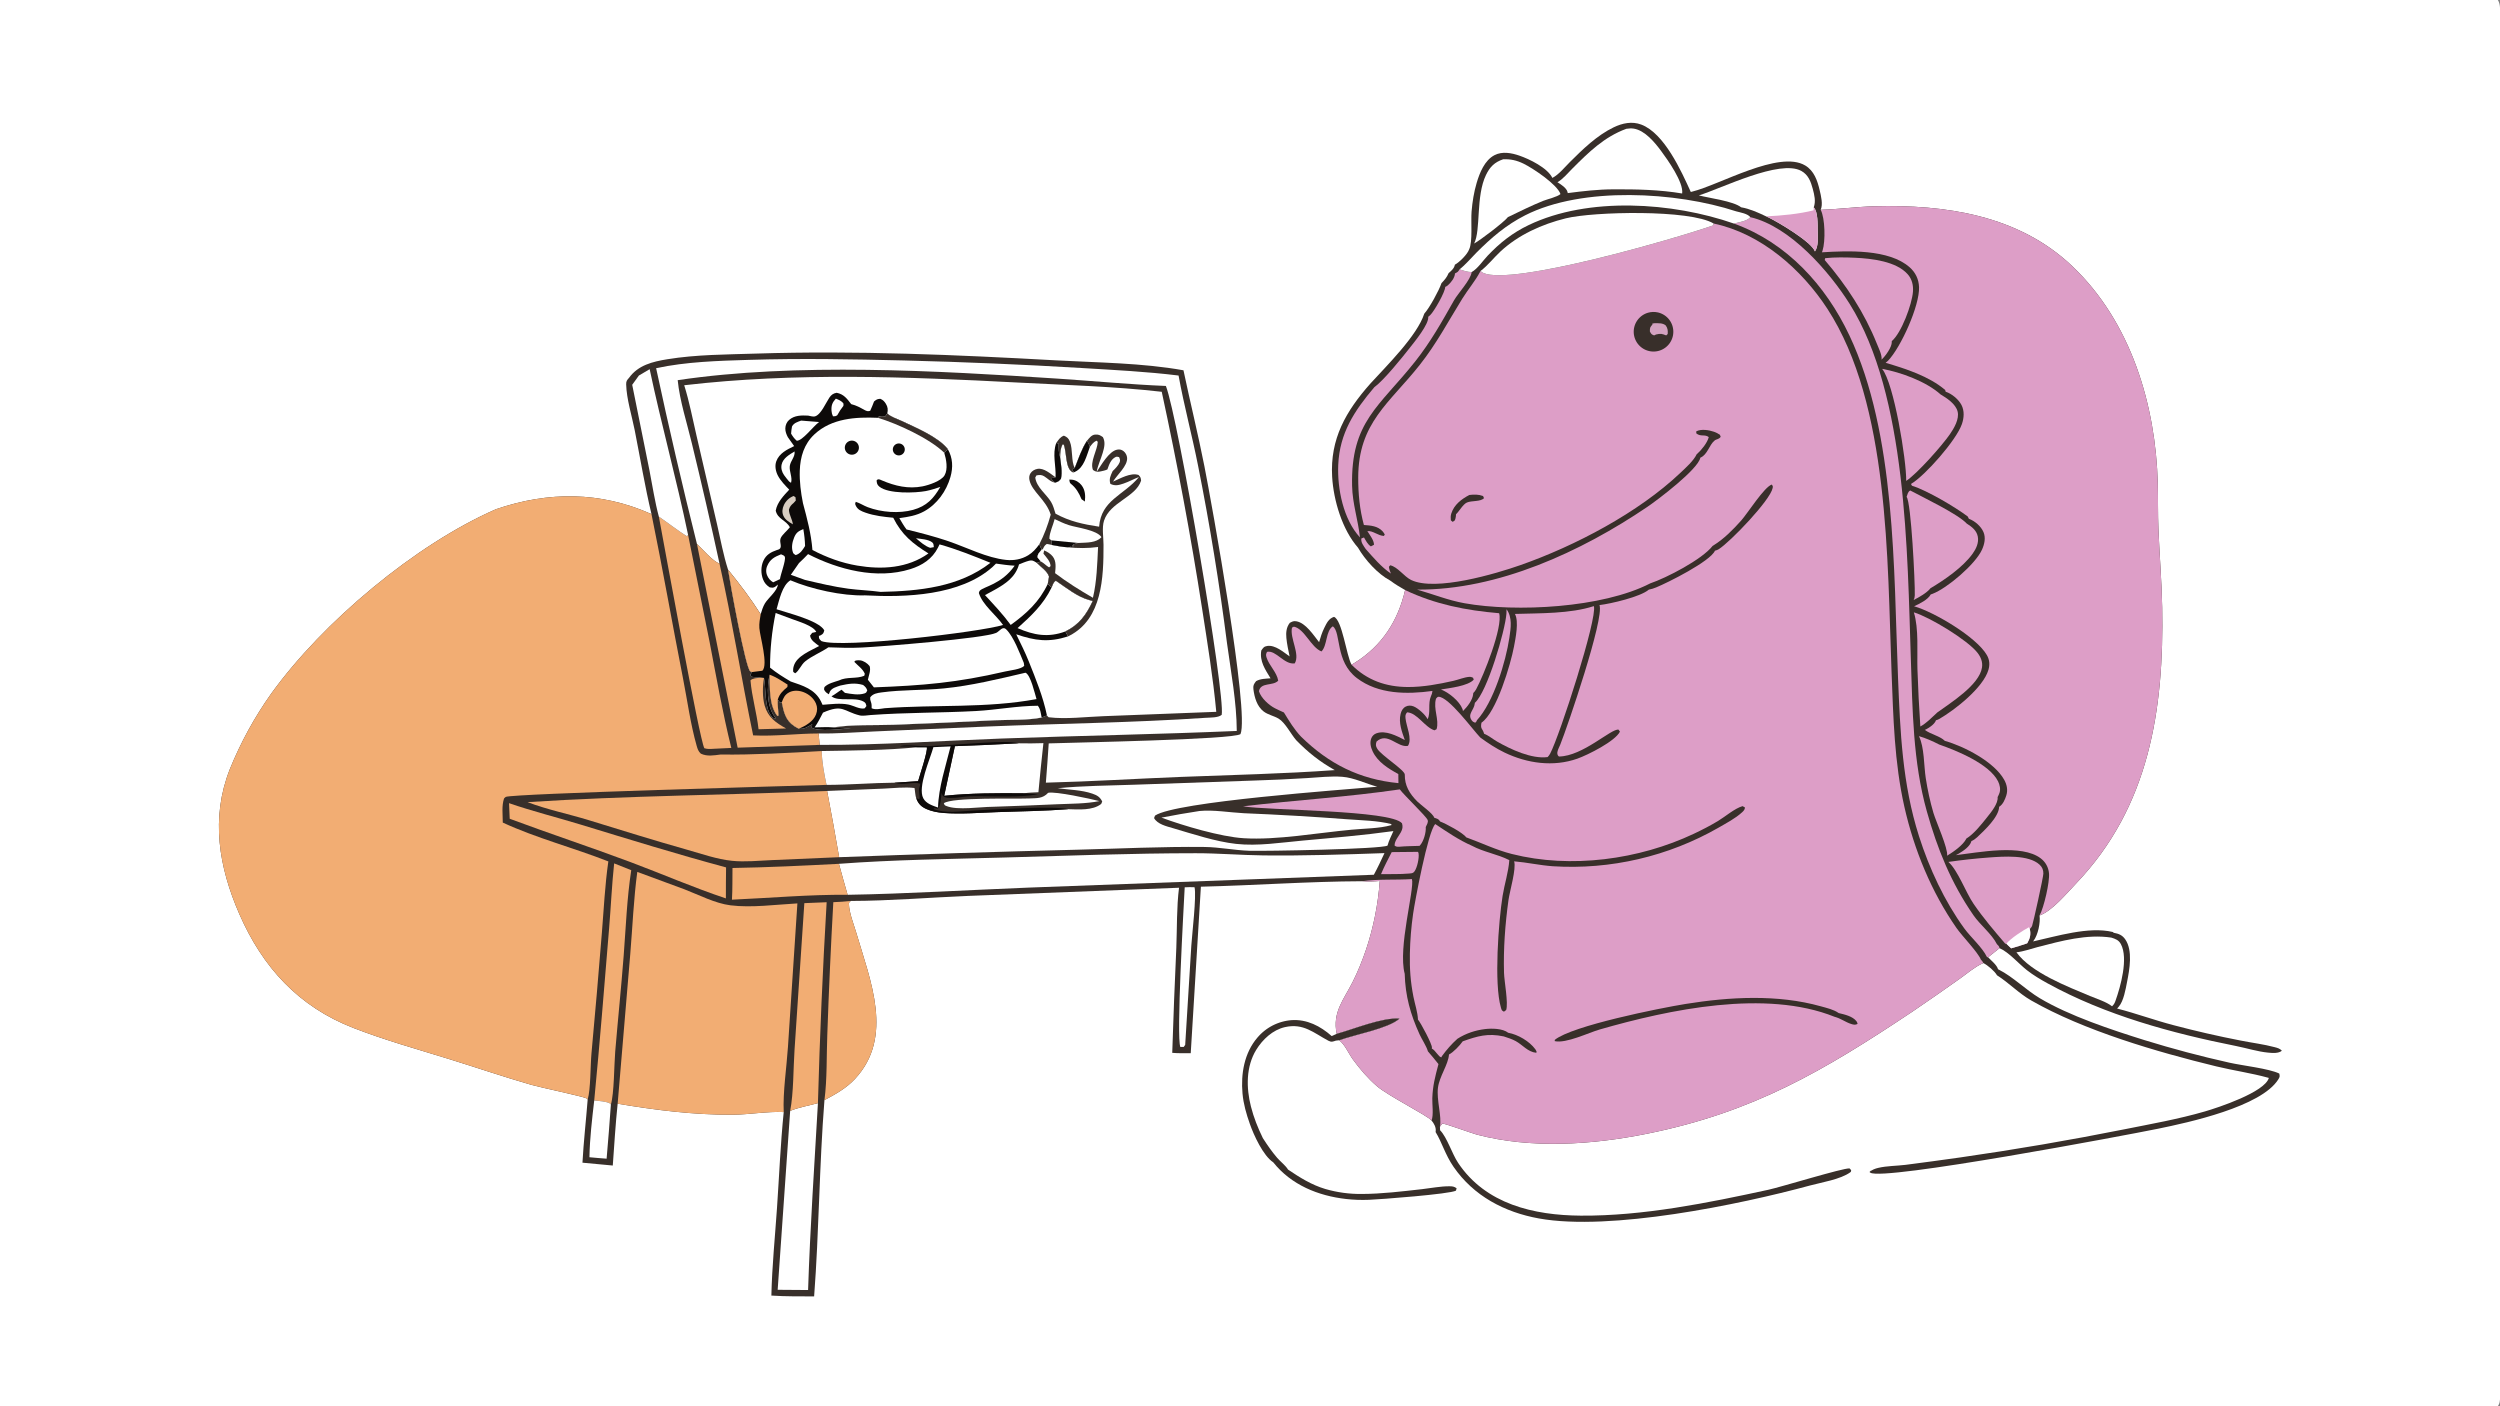 <svg width="1024" height="576" viewBox="0 0 1024 576" fill="none" xmlns="http://www.w3.org/2000/svg">
<rect x="0" y="0" width="1024" height="576" fill="#808080" stroke="none"/>
<g clip-path="url(#clip0_1_2)">
<path d="M0 0H1023.12C1024.33 1.889 1023.99 4.625 1024 6.797V417.564L1024 530.972L1024 561.047C1023.99 565.177 1024.55 570.24 1023.86 574.256C1023.75 574.886 1023.46 575.466 1023.12 576H0V0Z" fill="white"/>
<path d="M635.853 72.875C638.509 71.494 640.877 68.531 643.004 66.408C648.327 61.103 654.133 55.436 660.975 52.145C664.531 50.437 668.447 49.593 672.25 51.023C681.725 54.589 688.668 70.098 692.544 78.625L693.006 78.517C704.332 75.772 728.683 61.364 739.423 67.785C743.052 69.955 744.425 73.979 745.331 77.891C745.888 80.267 746.76 83.659 745.753 85.93C753.084 85.73 760.37 84.696 767.718 84.495C796.829 83.702 826.784 88.147 848.721 108.944C872.768 131.744 883.025 165.795 883.83 198.124C883.982 204.343 883.847 210.562 884.1 216.781C884.539 227.449 885.444 238.13 885.641 248.802C886.418 290.628 880.375 330.434 850.392 361.852C846.459 365.973 840.67 373.034 835.404 374.995C835.792 377.986 834.779 382.905 832.934 385.365C832.872 385.449 832.804 385.531 832.737 385.614C842.38 383.499 855.54 379.375 865.403 381.745L865.786 382.068C867.795 382.437 869.269 382.988 870.501 384.758C873.674 389.323 872.256 397.078 871.243 402.203C870.653 405.213 869.843 410.033 867.851 412.323C867.778 412.405 867.71 412.49 867.637 412.573C867.485 412.752 867.328 412.923 867.17 413.094C874.946 415.095 882.507 417.884 890.283 419.914C899.334 422.309 908.456 424.4 917.65 426.185C922.286 427.125 927.192 427.711 931.744 428.928C932.875 429.23 933.859 429.482 934.658 430.381C933.257 431.547 930.838 431.323 929.088 431.163C924.818 430.772 920.21 429.31 915.962 428.464C889.557 423.205 862.376 415.828 838.661 402.766C835.752 401.164 832.815 399.423 830.199 397.37C826.801 394.699 822.868 390.05 818.997 388.36C817.448 389.617 815.891 390.864 814.327 392.099C815.599 393.427 817.945 395.281 818.395 397.005C818.496 397.054 818.603 397.102 818.704 397.154C824.539 400.096 829.738 405.422 835.471 408.85C847.613 416.107 864.903 421.819 878.417 426.044C889.876 429.58 901.457 432.656 913.16 435.272C918.432 436.47 929.398 437.673 933.595 439.73C933.854 440.813 933.826 441.105 933.218 442.078C926.241 453.314 896.315 459.798 883.987 462.316C870.377 465.096 771.235 483.773 766.115 480.338C765.985 480.251 765.867 480.15 765.743 480.056L766.323 479.486L766.649 479.683L765.743 480.035C766.812 479.141 768.017 478.665 769.367 478.353C772.883 477.538 776.889 477.559 780.501 477.122C788.007 476.155 795.507 475.138 803.001 474.073C825.495 470.847 847.885 467.008 870.169 462.557C881.185 460.351 892.359 458.376 903.151 455.239C908.484 453.69 927.687 447.353 929.319 441.516L928.976 441.42C922.044 439.511 914.82 438.498 907.826 436.798C883.515 430.891 853.537 422.136 831.955 409.772C826.868 406.857 822.851 402.562 817.973 399.478C816.988 397.74 814.153 395.363 812.392 394.472C812.307 394.508 812.217 394.542 812.133 394.58C808.864 396 805.556 398.904 802.596 400.981C796.178 405.537 789.714 410.025 783.202 414.447C746.889 438.644 718.167 455.601 674.551 464.393C652.113 468.917 627.29 470.626 604.942 464.747C603.074 464.254 591.377 459.996 590.82 460.225C590.628 460.306 589.976 461.285 589.796 461.508L589.857 462.946C592.727 465.864 594.719 472.529 597.25 476.321C608.52 493.236 628.291 497.79 647.466 497.93C672.897 498.115 699.515 492.722 724.288 487.334C729.678 486.16 755.003 478.354 757.568 478.58L758.232 479.278C758.165 479.723 758.26 479.89 757.878 480.169C753.827 483.105 746.113 484.294 741.286 485.605C712.4 493.454 659.501 504.348 630.373 499.085C616.251 496.534 603.636 489.904 595.377 477.934C591.917 472.916 590.606 467.851 588.012 463.665C588.029 463.546 588.051 463.427 588.068 463.307C588.243 461.713 587.331 460.091 586.341 458.949C584.574 456.861 568.601 448.865 564.021 444.926C560.288 441.714 557.007 437.894 554.12 433.918C552.368 431.506 550.886 427.884 548.538 426.086C554.931 423.708 568.652 421.317 573.209 417.225C566.159 416.693 554.613 421.523 547.504 423.461C545.684 414.572 550.351 409.565 554.073 402.153C556.195 397.927 558.009 393.409 559.535 388.933C560.292 386.662 560.977 384.369 561.591 382.056C562.205 379.742 562.747 377.411 563.217 375.063C563.685 372.716 564.081 370.356 564.404 367.984C564.726 365.611 564.974 363.231 565.146 360.844C562.676 361.09 560.357 361.127 557.877 360.952C535.883 361.039 513.876 362.669 491.885 363.189L487.725 431.393C485.215 431.378 482.649 431.471 480.149 431.243C480.603 416.887 481.161 402.535 481.822 388.186C482.139 380.124 481.922 371.595 482.932 363.618L396.674 366.959C380.689 367.625 364.439 368.989 348.457 369.034C348.111 369.4 347.697 369.608 347.711 370.132C347.815 373.99 349.726 378.602 350.823 382.345C356.457 401.568 366.229 424.731 350.19 441.939C346.619 445.771 342.248 448.172 337.695 450.608C335.567 477.342 335.497 504.264 333.467 531.008C327.637 530.972 321.774 531.063 315.957 530.665C316.218 518.721 317.445 506.694 318.26 494.772C319.152 481.713 319.691 468.517 321.009 455.5C314.259 455.185 306.956 456.539 300.09 456.581C284.071 456.679 268.741 454.72 252.991 452.083C252.105 460.496 251.607 468.964 250.995 477.401L238.575 476.238C239.051 467.609 240.028 458.999 240.71 450.381C240.435 449.99 240.566 450.066 240.249 449.895C238.704 449.062 221.39 445.429 217.678 444.36C206.236 441.068 194.998 437.209 183.629 433.694C170.648 429.68 157.443 425.984 144.773 421.059C122.315 412.33 107.569 396.251 98.014 374.35C89.608 355.084 86.241 335.109 94.112 315.116C95.218 312.379 96.404 309.676 97.668 307.009C98.932 304.341 100.273 301.712 101.69 299.122C103.108 296.533 104.6 293.986 106.166 291.484C107.732 288.981 109.369 286.526 111.079 284.119C132.212 254.782 170.131 222.981 203.221 208.541C224.649 201.237 245.867 201.225 266.848 210.577C264.148 199.248 262.227 187.58 259.963 176.15C258.809 170.319 256.623 163.366 256.479 157.45C256.447 156.126 256.807 155.701 257.636 154.775C261.398 149.552 267.321 148.127 273.356 147.143C285.251 145.204 297.663 145.217 309.687 144.829C350.483 143.51 391.883 145.343 432.635 147.602C449.777 148.552 467.856 148.637 484.751 151.672C487.502 164.793 490.735 177.798 493.322 190.958C496.235 205.771 511.845 291.838 508.105 300.686C505.141 302.947 439.717 304.13 429.556 304.495C429.21 309.859 428.82 315.22 428.387 320.578C446.811 320.117 465.241 318.951 483.66 318.224C504.689 317.393 525.731 316.957 546.727 315.436C540.7 312.088 535.75 308.139 530.942 303.206C528.769 300.731 526.476 296.036 523.755 294.379C521.817 293.2 519.406 292.812 517.584 291.416C514.837 289.31 513.815 285.623 513.401 282.343C513.202 280.767 513.57 280.193 514.497 278.998C516.273 277.979 518.42 277.999 520.418 277.838C518.216 274.236 515.863 270.833 516.629 266.439C517.378 265.383 517.668 264.799 519.052 264.587C522.311 264.089 525.744 267.116 528.217 268.87C527.699 266.399 527.145 263.822 526.897 261.31C526.679 259.123 526.898 256.859 528.32 255.103C529.354 254.591 529.77 254.285 530.959 254.474C534.815 255.09 538.066 260.236 540.303 263.034C540.884 261.039 541.486 259.074 542.414 257.209C543.406 255.216 544.207 253.382 546.402 252.665C549.75 253.95 551.442 268.289 553.591 272.263C554.019 272.019 554.441 271.766 554.86 271.506C566.03 264.52 572.584 254.4 575.533 241.69C573.406 240.465 571.347 239.246 569.377 237.774C564.319 235.097 559.073 229.262 556.246 224.336C549.77 216.97 546.206 204.936 545.647 195.303C544.742 179.736 551.297 168.407 561.32 157.097C567.785 150.007 580.478 137.538 583.387 128.47C585.503 126.149 589.402 119.008 590.431 115.987C591.675 114.668 592.654 113.588 593.346 111.885C594.477 110.878 595.63 109.973 595.917 108.424C597.785 107.396 601.105 104.145 601.78 102.095C603.265 98.954 602.421 90.606 602.759 86.614C603.091 82.67 603.715 78.692 604.846 74.892C606.067 70.774 608.104 65.644 612.155 63.55C615.328 61.911 619.103 62.634 622.316 63.737C626.451 65.157 633.85 68.735 635.853 72.875Z" fill="#382F2A"/>
<path d="M701.918 91.56C721.284 95.649 737.988 110.32 748.521 126.523C773.958 165.65 773.024 229.79 774.779 275.25C775.499 293.802 775.921 312.326 780.046 330.523C784.023 348.079 791.084 365.32 801.398 380.133C803.671 383.399 810.18 390.066 811.345 393.025C811.773 393.508 812.133 393.873 812.392 394.472C812.307 394.508 812.217 394.542 812.133 394.58C808.864 396 805.556 398.904 802.596 400.981C796.178 405.537 789.714 410.025 783.202 414.447C746.889 438.644 718.167 455.601 674.551 464.393C652.113 468.917 627.29 470.626 604.942 464.746C603.074 464.254 591.376 459.996 590.819 460.225C590.628 460.306 589.976 461.285 589.796 461.508C590.634 457.347 588.355 450.575 588.985 445.548C589.57 440.871 593.222 436.074 593.509 431.916C595.231 431.086 598.032 428.146 599.124 426.532C605.279 424.342 609.375 423.134 615.947 424.518C617.573 425.063 619.334 425.602 620.836 426.431C623.689 428.004 625.776 430.865 629.203 431.214L629.428 430.916C629.264 430.474 629.146 430.158 628.865 429.775C626.44 426.472 621.748 423.737 617.775 423.024C615.48 421.239 611.097 421.175 608.317 421.505C604.278 421.985 600.401 423.281 596.969 425.474C594.499 427.695 592.575 429.918 590.606 432.601L590.386 433.084C589.244 432.998 587.967 430.172 586.47 429.491C586.487 429.356 586.504 429.221 586.515 429.085C586.617 427.706 581.93 418.902 580.799 417.619C580.698 414.672 579.522 411.216 578.948 408.295C577.749 402.218 577.35 396.757 577.485 390.558C577.594 385.094 578.036 379.658 578.813 374.249C579.482 369.488 584.906 340.39 587.888 337.537C592.704 340.726 597.56 344.093 602.871 346.408C607.811 349.046 613.347 349.849 618.209 352.305C617.899 357.108 616.234 362.165 615.463 366.958C613.803 377.347 611.879 402.963 614.782 412.724C615.092 413.768 615.064 413.887 616.02 414.389L616.926 413.709C617.865 410.9 616.155 402.031 616.048 398.507C615.75 388.615 616.521 378.48 617.871 368.683C618.377 365.008 621.146 355.79 620.189 352.8C625.472 353.238 630.694 354.436 636.027 354.814C637.498 354.906 638.968 354.971 640.438 355.01C641.913 355.048 643.385 355.06 644.855 355.045C646.329 355.03 647.801 354.988 649.272 354.92C650.742 354.851 652.211 354.755 653.677 354.633C655.144 354.511 656.609 354.362 658.071 354.187C659.534 354.012 660.992 353.81 662.443 353.581C663.899 353.353 665.348 353.098 666.792 352.816C668.24 352.535 669.681 352.228 671.113 351.894C672.546 351.561 673.974 351.201 675.395 350.815C676.817 350.43 678.231 350.019 679.637 349.581C681.044 349.145 682.441 348.682 683.829 348.194C685.221 347.706 686.601 347.193 687.97 346.655C689.339 346.117 690.699 345.554 692.049 344.967C693.399 344.379 694.739 343.767 696.066 343.131C697.394 342.495 698.711 341.834 700.016 341.15C701.318 340.466 702.608 339.758 703.887 339.027C707.06 337.183 710.83 335.226 713.542 332.731C714.183 332.143 714.712 331.616 714.723 330.731L713.761 330.193C710.487 331.125 706.7 334.475 703.696 336.279C700.494 338.207 697.13 339.934 693.754 341.53C671.355 352.106 643.42 355.921 619.244 349.789C612.717 348.134 606.838 345.24 600.553 342.973C599.186 341.044 592.175 337.335 589.88 336.487C589.244 335.369 588.597 335.351 587.449 334.928C587.022 333.229 581.992 329.77 580.456 328.218C577.339 325.062 575.336 321.79 575.403 317.272C575.426 315.433 565.777 309.414 564.156 306.723C563.43 305.517 563.458 305.024 563.824 303.757C568.286 299.595 572.461 306.383 576.692 305.504C578.582 302.655 575.988 297.491 575.701 294.233C575.6 293.064 575.617 292.649 576.348 291.773C580.495 291.953 583.578 297.888 587.545 299.14L588.423 298.68C589.599 294.794 586.965 290.313 588.192 286.172C588.496 285.871 588.766 285.398 589.21 285.397C593.413 285.393 603.141 298.783 606.315 302.08C609.482 304.393 612.712 306.535 616.251 308.236C625.54 312.698 636.219 314.222 646.07 310.754C650.38 309.235 661.656 303.575 663.523 299.674L662.944 298.859C659.911 298.361 648.372 309.737 638.565 309.872C637.012 308.806 638.464 306.531 639.077 305.014C642.019 297.712 657.216 253.227 655.151 247.837C659.765 247.301 672.025 244.447 675.361 241.508C676.408 241.328 677.353 241.009 678.332 240.612C683.086 238.681 700.579 229.918 702.441 225.567C702.976 225.436 703.504 225.259 703.977 224.963C708.765 221.943 725.127 204.878 726.083 199.879C726.229 199.128 726.134 199.103 725.729 198.47C722.657 199.429 715.809 210.261 713.221 213.178C709.918 216.892 706.115 220.75 701.867 223.372L701.49 223.602C697.22 229.132 682.535 236.751 675.862 238.976C675.834 238.994 675.806 239.015 675.778 239.031C656.389 248.974 621.089 250.877 599.872 247.087C593.16 245.887 586.96 243.352 580.433 241.501C613.494 241.766 647.635 225.978 674.675 207.671C679.075 204.695 695.554 192.222 696.46 187.469C699.397 186.244 700.061 182.304 702.244 180.489C703.144 179.738 703.87 180.096 704.793 178.942L704.478 178.084C703.696 177.56 702.908 177.14 702.019 176.841C699.904 176.134 696.854 175.618 694.789 176.677L694.8 177.5C696.539 179.003 698.311 177.761 699.909 179.033C699.369 181.273 696.978 184.278 695.267 185.795C695.172 185.878 695.076 185.956 694.98 186.037C693.664 188.787 690.53 191.544 688.33 193.637C671.136 209.987 645.108 223.622 622.805 231.46C612.858 234.955 587.916 242.404 577.98 237.554C575.088 236.14 572.444 232.147 569.422 231.541L568.899 232.163C569.029 233.22 569.282 233.971 569.726 234.934C565.715 232.215 562.602 228.453 559.384 224.868C558.521 223.573 557.33 222.125 557.618 220.554L558.694 220.144C559.489 221.473 560.168 222.958 561.506 223.802L562.789 223.141C562.789 221.267 561.05 219.161 560.074 217.532C562.43 217.334 564.314 219.382 566.834 219.525L567.206 218.958C566.964 218.499 566.694 218.051 566.345 217.664C564.308 215.425 561.484 215.25 558.653 215.04C556.911 208.685 556.307 202.116 556.328 195.543C556.397 173.143 569.079 165.221 581.564 149.414C588.372 140.8 593.199 131.653 598.921 122.387C601.228 118.648 604.244 115.155 606.27 111.273C606.315 111.187 606.354 111.101 606.399 111.015C606.72 111.309 607.08 111.568 607.474 111.756C619.154 117.307 686.648 97.584 701.636 92.347L701.918 91.56Z" fill="#DD9EC7"/>
<path d="M751.452 416.485C723.225 405.132 683.807 413.468 655.309 421.659C650.583 423.018 641.502 427.495 636.815 426.453L636.838 425.931C643.887 420.132 679.947 412.909 690.417 411.217C708.354 408.318 728.109 407.209 745.781 412.178C748.161 412.847 751.109 413.494 753.135 414.956C755.498 415.507 758.862 416.27 760.415 418.301C760.68 418.652 760.764 418.981 760.871 419.4C759.875 419.89 759.262 419.746 758.215 419.411C755.863 418.657 753.894 417.093 751.452 416.485Z" fill="#382F2A"/>
<path d="M675.058 128.082C675.376 127.991 675.697 127.921 676.02 127.87C676.346 127.818 676.674 127.787 677.004 127.776C677.334 127.765 677.663 127.773 677.989 127.802C678.319 127.831 678.645 127.88 678.968 127.949C679.088 127.974 679.208 128.002 679.328 128.033C679.444 128.064 679.56 128.098 679.677 128.134C679.793 128.17 679.909 128.209 680.026 128.25C680.142 128.292 680.256 128.336 680.369 128.382C680.481 128.429 680.594 128.478 680.706 128.53C680.815 128.582 680.924 128.636 681.033 128.693C681.142 128.749 681.25 128.808 681.359 128.87C681.464 128.931 681.567 128.995 681.669 129.062C681.774 129.128 681.875 129.197 681.972 129.268C682.074 129.338 682.173 129.412 682.271 129.487C682.364 129.562 682.458 129.639 682.552 129.719C682.646 129.799 682.737 129.88 682.828 129.964C682.918 130.048 683.004 130.134 683.086 130.221C683.173 130.309 683.257 130.398 683.34 130.49C683.422 130.581 683.501 130.675 683.576 130.77C683.655 130.865 683.73 130.962 683.801 131.06C683.876 131.159 683.947 131.259 684.015 131.361C684.082 131.462 684.148 131.565 684.212 131.67C684.275 131.775 684.337 131.881 684.397 131.988C684.454 132.095 684.51 132.204 684.566 132.314C684.619 132.424 684.669 132.535 684.718 132.648C684.767 132.76 684.814 132.873 684.859 132.987C684.9 133.102 684.941 133.217 684.982 133.333C685.02 133.45 685.056 133.567 685.089 133.684C685.119 133.802 685.149 133.921 685.179 134.04C685.206 134.16 685.23 134.279 685.253 134.4C685.275 134.52 685.296 134.641 685.314 134.762C685.329 134.884 685.342 135.005 685.354 135.127C685.365 135.249 685.374 135.371 685.382 135.493C685.386 135.616 685.389 135.738 685.393 135.861C685.393 135.983 685.389 136.105 685.382 136.227C685.378 136.35 685.371 136.472 685.359 136.594C685.348 136.716 685.335 136.838 685.32 136.959C685.301 137.08 685.282 137.201 685.264 137.322C685.241 137.442 685.217 137.562 685.191 137.681C685.161 137.801 685.131 137.92 685.101 138.038C685.067 138.156 685.031 138.273 684.994 138.39C684.956 138.506 684.915 138.621 684.87 138.736C684.829 138.851 684.784 138.964 684.735 139.076C684.686 139.189 684.635 139.301 684.583 139.411C684.53 139.521 684.474 139.63 684.414 139.738C684.358 139.846 684.298 139.952 684.234 140.057C684.17 140.162 684.105 140.265 684.037 140.367C683.97 140.469 683.9 140.57 683.829 140.668C683.758 140.767 683.683 140.865 683.604 140.96C683.529 141.056 683.45 141.149 683.368 141.241C683.285 141.333 683.203 141.423 683.12 141.511C683.034 141.599 682.946 141.685 682.856 141.77C682.769 141.854 682.679 141.936 682.586 142.016C682.492 142.096 682.398 142.174 682.304 142.25C682.207 142.326 682.109 142.4 682.012 142.471C681.91 142.542 681.809 142.611 681.708 142.678C681.603 142.745 681.498 142.809 681.393 142.872C681.288 142.934 681.181 142.994 681.072 143.051C680.963 143.108 680.855 143.163 680.746 143.215C680.633 143.267 680.521 143.317 680.408 143.364C680.296 143.412 680.183 143.456 680.071 143.498C679.954 143.541 679.838 143.58 679.722 143.617C679.605 143.654 679.487 143.688 679.367 143.719C679.251 143.751 679.133 143.78 679.013 143.806C678.893 143.832 678.773 143.856 678.653 143.876C678.529 143.897 678.407 143.915 678.287 143.93C678.167 143.945 678.045 143.958 677.921 143.967C677.801 143.977 677.679 143.984 677.556 143.988C677.432 143.992 677.31 143.994 677.19 143.992C677.066 143.991 676.944 143.987 676.824 143.98C676.7 143.973 676.577 143.963 676.453 143.951C676.333 143.938 676.213 143.923 676.093 143.905C675.969 143.887 675.847 143.866 675.727 143.843C675.607 143.82 675.489 143.794 675.373 143.765C675.253 143.736 675.134 143.705 675.018 143.67C674.898 143.636 674.78 143.599 674.664 143.56C674.547 143.52 674.433 143.478 674.32 143.434C674.208 143.389 674.095 143.342 673.983 143.292C673.87 143.242 673.76 143.19 673.651 143.135C673.542 143.08 673.433 143.023 673.325 142.963C673.22 142.903 673.115 142.841 673.01 142.777C672.905 142.713 672.801 142.646 672.7 142.576C672.599 142.507 672.499 142.436 672.402 142.363C672.304 142.289 672.209 142.213 672.115 142.135C672.021 142.057 671.929 141.977 671.839 141.895C671.745 141.812 671.655 141.728 671.569 141.642C671.483 141.556 671.399 141.468 671.316 141.378C671.233 141.288 671.153 141.196 671.074 141.102C670.995 141.009 670.918 140.913 670.843 140.816C670.768 140.719 670.695 140.62 670.624 140.52C670.556 140.419 670.489 140.317 670.421 140.214C670.358 140.11 670.296 140.005 670.236 139.899C670.176 139.792 670.118 139.685 670.061 139.576C670.005 139.467 669.951 139.357 669.898 139.245C669.849 139.134 669.802 139.021 669.757 138.908C669.709 138.794 669.666 138.68 669.628 138.564C669.587 138.449 669.547 138.332 669.51 138.215C669.476 138.098 669.444 137.98 669.414 137.861C669.384 137.742 669.358 137.623 669.335 137.503C669.309 137.383 669.287 137.263 669.268 137.141C669.249 137.02 669.232 136.899 669.217 136.778C669.206 136.656 669.197 136.534 669.189 136.412C669.178 136.29 669.172 136.167 669.172 136.045C669.169 135.922 669.169 135.8 669.172 135.677C669.176 135.555 669.182 135.433 669.189 135.311C669.197 135.188 669.208 135.066 669.223 134.945C669.238 134.823 669.255 134.702 669.274 134.581C669.292 134.46 669.315 134.34 669.341 134.22C669.367 134.1 669.396 133.981 669.426 133.863C669.456 133.744 669.489 133.626 669.527 133.509C669.561 133.392 669.598 133.276 669.639 133.16C669.681 133.045 669.724 132.931 669.769 132.818C669.817 132.704 669.866 132.592 669.915 132.481C669.968 132.369 670.022 132.259 670.078 132.15C670.134 132.042 670.194 131.934 670.258 131.829C670.318 131.723 670.38 131.618 670.444 131.515C670.511 131.412 670.581 131.31 670.652 131.21C670.723 131.11 670.796 131.011 670.871 130.915C670.947 130.817 671.023 130.722 671.102 130.629C671.181 130.536 671.262 130.445 671.344 130.355C671.427 130.265 671.513 130.178 671.603 130.092C671.689 130.006 671.777 129.923 671.867 129.841C671.961 129.759 672.055 129.679 672.149 129.602C672.242 129.524 672.338 129.449 672.436 129.376C672.537 129.303 672.638 129.232 672.739 129.164C672.841 129.095 672.942 129.029 673.043 128.964C673.148 128.901 673.255 128.839 673.364 128.78C673.469 128.721 673.578 128.664 673.69 128.61C673.799 128.556 673.91 128.504 674.022 128.455C674.135 128.406 674.247 128.359 674.36 128.315C674.476 128.271 674.592 128.229 674.709 128.19C674.825 128.151 674.941 128.115 675.058 128.082Z" fill="#382F2A"/>
<path d="M677.747 132.384C679.311 132.416 681.055 132.23 682.304 133.32C683.137 134.558 683.176 135.337 683.092 136.806L682.473 137.384C680.656 136.698 680.268 136.542 678.298 137.015L677.522 137.396C676.385 136.941 676.385 136.855 675.789 135.772C675.795 134.177 675.806 134.139 676.835 132.92L676.813 132.515L677.747 132.384Z" fill="#D3A2C0"/>
<path d="M601.836 202.745C603.822 202.496 605.561 202.478 607.462 203.166L607.845 204.037C606.495 205.563 602.798 204.99 600.851 205.833C599.225 206.539 597.757 209.367 596.384 210.639C596.345 211.254 596.322 211.871 596.136 212.462C595.844 213.374 595.776 213.336 594.955 213.734L594.263 213.112C594.162 212.146 594.156 211.276 594.448 210.344C595.596 206.714 598.601 204.44 601.836 202.745Z" fill="#382F2A"/>
<path d="M203.221 208.541C224.649 201.237 245.867 201.225 266.848 210.577C271.436 232.922 275.351 255.428 279.75 277.816C281.535 286.899 282.822 296.591 285.355 305.486C285.723 306.78 286.041 307.775 287.067 308.698C289.675 309.927 292.356 309.409 295.121 309.055C308.845 309.234 322.863 308.393 336.574 307.626C336.652 312.058 337.611 317.146 338.551 321.492C325.44 321.855 210.085 325.087 207.189 326.402C206.886 326.54 206.698 326.85 206.452 327.075C205.432 330.073 205.935 333.777 205.939 336.932C219.718 343.307 235.001 347.262 249.178 352.839C247.78 362.467 247.332 372.344 246.533 382.04C245.211 398.527 243.788 415.006 242.266 431.476C241.821 436.321 241.949 446.285 240.71 450.381C240.435 449.99 240.566 450.066 240.249 449.895C238.704 449.062 221.39 445.429 217.678 444.36C206.236 441.068 194.998 437.209 183.629 433.694C170.648 429.68 157.443 425.984 144.773 421.059C122.315 412.33 107.569 396.251 98.014 374.35C89.608 355.084 86.241 335.109 94.112 315.116C95.218 312.379 96.404 309.676 97.668 307.009C98.932 304.341 100.273 301.712 101.69 299.122C103.108 296.533 104.6 293.986 106.166 291.484C107.732 288.981 109.369 286.526 111.079 284.119C132.212 254.782 170.131 222.981 203.221 208.541Z" fill="#F2AD73"/>
<path d="M745.753 85.93C753.084 85.73 760.37 84.696 767.718 84.495C796.829 83.702 826.784 88.147 848.721 108.944C872.768 131.744 883.025 165.795 883.83 198.124C883.981 204.343 883.846 210.562 884.1 216.781C884.538 227.449 885.444 238.13 885.641 248.802C886.418 290.628 880.375 330.434 850.392 361.852C846.459 365.973 840.67 373.034 835.403 374.995C837.198 371.707 839.606 361.227 839.269 357.699C839.038 355.249 837.89 353.14 835.944 351.632C828.072 345.538 810.158 349.23 801.122 350.272C801.51 350.081 801.876 349.89 802.247 349.67C804.138 348.558 806.928 346.731 807.491 344.512C808.414 344.132 809.23 343.511 809.955 342.828C812.937 340.009 818.71 334.65 818.851 330.46C820.42 329.498 821.247 327.484 821.788 325.79C822.485 323.606 822.024 321.4 820.938 319.434C816.859 312.051 804.492 305.669 796.615 303.466C794.623 301.476 790.803 300.769 788.401 298.963C788.592 298.883 788.778 298.802 788.963 298.71C790.347 298.016 792.497 296.518 792.969 295.022C793.431 294.884 793.819 294.769 794.241 294.527C800.745 290.779 812.324 281.694 814.462 274.369C815.081 272.247 814.94 270.298 813.832 268.346C809.629 260.921 792.002 250.554 784.006 248.332C786.235 247.302 789.644 245.676 790.831 243.48C791.068 243.408 791.304 243.331 791.529 243.243C797.622 240.923 809.162 231.072 811.84 225.115C812.836 222.892 813.427 220.318 812.448 217.979C811.418 215.531 808.886 213.392 806.439 212.482L805.994 211.562C800.863 207.699 789.284 200.842 783.14 198.956L782.735 198.237C788.423 194.916 801.291 180.38 803.598 173.694C804.464 171.187 804.678 168.315 803.429 165.896C802.225 163.561 799.428 161.253 796.947 160.446L796.739 159.736C790.19 154.132 780.507 151.003 772.354 148.609C772.714 148.347 773.041 148.063 773.35 147.743C778.577 142.313 786.319 125.207 786.043 117.599C785.925 114.397 784.609 111.62 782.206 109.492C773.705 101.95 756.814 102.701 746.265 103.348C746.355 103.128 746.439 102.907 746.507 102.681C747.767 98.783 747.548 89.348 745.753 85.93Z" fill="#DD9EC7"/>
<path d="M261.032 357.133C267.496 359.478 273.947 361.859 280.384 364.279C286.279 366.549 292.905 370.023 299.193 370.817C307.793 371.904 317.906 370.507 326.612 370.033L322.744 428.873C322.192 437.205 320.634 447.342 321.009 455.5C314.259 455.185 306.956 456.539 300.09 456.581C284.071 456.679 268.741 454.72 252.991 452.083L258.159 390.774C259.084 379.628 259.544 368.208 261.032 357.133Z" fill="#F2AD73"/>
<path d="M433.209 322.855C443.573 321.837 454.091 321.783 464.497 321.422L513.783 319.709C520.998 319.495 528.208 319.159 535.412 318.702C540.142 318.425 545.083 317.819 549.802 318.174C554.558 318.532 559.477 320.993 564.122 322.241C550.176 323.497 481.499 328.312 473.092 334.077L472.709 335.085C474.072 337.596 477.796 338.438 480.416 339.21C488.544 341.604 497.925 344.724 506.289 345.656C515.166 346.646 524.649 345.113 533.521 344.309C545.95 343.181 558.374 342.13 570.739 340.412C569.901 342.332 568.86 344.33 568.325 346.353C565.945 347.801 518.255 348.689 511.671 348.473C505.538 348.271 499.484 346.989 493.33 346.919C476.015 346.72 458.636 347.602 441.324 348.038C408.783 348.858 376.248 349.88 343.719 351.106C342.16 342.048 340.516 333.005 338.788 323.978L361.971 323.014C366.035 322.846 370.563 322.275 374.577 322.763C374.851 324.061 374.849 325.944 375.339 327.092C376.168 329.25 377.331 330.403 379.433 331.363C381.561 332.334 384.119 332.812 386.441 332.99C393.711 333.551 401.302 332.895 408.598 332.643C418.224 332.311 427.948 332.184 437.547 331.448C441.804 331.557 447.565 332.054 451.049 329.294L451.468 328.3C450.566 326.447 449.384 325.747 447.458 325.081C442.98 323.533 437.883 323.506 433.209 322.855Z" fill="white"/>
<path d="M216.072 328.553C256.872 325.914 297.928 325.654 338.788 323.978C340.516 333.005 342.16 342.048 343.719 351.106L316.201 352.299C310.847 352.526 305.17 353.131 299.839 352.591C293.684 351.967 287.424 349.738 281.481 348.063C267.936 344.244 254.542 340.046 241.092 335.918C232.857 333.39 224.092 331.623 216.072 328.553Z" fill="#F2AD73"/>
<path d="M557.877 360.952C564.606 359.984 571.549 360.51 578.335 360.069C579.454 364.291 572.511 388.241 575.369 398.883C575.617 407.966 577.71 415.441 581.457 423.672C582.442 425.83 584.248 428.432 584.878 430.64C586.369 432.341 587.792 434.078 589.193 435.855C589.165 435.966 589.143 436.079 589.109 436.19C587.826 441.057 586.853 444.668 586.673 449.816C586.594 452.214 587.269 456.869 586.341 458.949C584.574 456.861 568.601 448.865 564.021 444.926C560.288 441.714 557.007 437.894 554.12 433.918C552.368 431.506 550.886 427.884 548.538 426.086C554.931 423.708 568.652 421.317 573.209 417.225C566.159 416.693 554.613 421.523 547.504 423.461C545.684 414.572 550.351 409.565 554.073 402.153C556.195 397.927 558.009 393.409 559.535 388.933C560.292 386.662 560.977 384.369 561.59 382.056C562.205 379.742 562.747 377.411 563.217 375.063C563.685 372.716 564.081 370.356 564.404 367.984C564.726 365.611 564.974 363.231 565.146 360.844C562.676 361.09 560.357 361.127 557.877 360.952Z" fill="#DD9EC7"/>
<path d="M716.951 88.959C733.139 92.69 749.236 111.126 757.664 124.548C781.126 161.906 781.221 226.654 782.679 269.82C783.382 290.775 783.511 311.914 789.211 332.261C793.532 347.682 799.147 361.601 808.312 374.861C811.069 378.85 815.829 382.551 817.934 386.722C818.524 387.33 818.862 387.508 818.997 388.36C817.448 389.617 815.891 390.864 814.327 392.099L813.883 392.028C811.885 387.947 807.322 384.053 804.571 380.274C796.401 369.044 790.235 355.699 786.026 342.526C779.19 321.118 778.33 299.755 777.429 277.531C775.629 233.34 776.597 177.771 757.501 137.361C747.823 116.886 731.873 99.35 710.205 91.568C712.152 91.04 715.714 90.565 716.951 88.959Z" fill="#DD9EC7"/>
<path d="M575.533 241.69C587.933 247.572 600.412 250.021 614.045 251.176C615.694 256.786 607.642 276.817 604.632 282.318C604.3 282.922 603.918 283.415 603.428 283.891C603.428 283.991 603.434 284.09 603.428 284.189C603.198 286.794 600.992 289.519 599.203 291.277C599.169 290.87 599.186 290.818 599.017 290.376C597.734 287.117 593.396 283.619 590.218 282.409C593.695 281.83 601.245 281.027 603.642 278.39L603.361 277.593C602.871 277.368 602.382 277.199 601.83 277.239C599.771 277.386 597.369 278.404 595.326 278.868C589.278 280.244 582.909 281.424 576.686 281.401C567.751 281.367 559.958 278.666 553.591 272.264C554.019 272.019 554.441 271.766 554.86 271.506C566.03 264.52 572.584 254.4 575.533 241.69Z" fill="#DD9EC7"/>
<path d="M606.399 111.015C609.297 108.875 611.84 105.579 614.512 103.088C621.95 96.153 631.566 91.849 641.361 89.426C652.636 86.638 692.252 85.735 701.918 91.56L701.637 92.347C686.648 97.584 619.154 117.307 607.474 111.756C607.08 111.569 606.72 111.309 606.399 111.015Z" fill="white"/>
<path d="M341.326 369.533C343.715 369.479 346.08 369.256 348.457 369.034C348.111 369.4 347.697 369.608 347.711 370.132C347.815 373.99 349.726 378.602 350.823 382.345C356.457 401.568 366.229 424.731 350.19 441.939C346.619 445.771 342.248 448.172 337.695 450.608C338.821 441.926 338.524 432.536 338.862 423.771C339.491 405.683 340.312 387.604 341.326 369.533Z" fill="#F2AD73"/>
<path d="M417.288 304.453C420.66 304.545 424.007 304.493 427.379 304.391C426.635 311.088 425.954 317.791 425.335 324.501C423.412 324.62 421.366 324.613 419.472 324.938C408.75 324.822 397.399 324.843 386.742 325.964L391.13 305.625C399.854 305.329 408.573 304.938 417.288 304.453Z" fill="white"/>
<path d="M595.962 111.991C597.02 111.453 597.205 111.415 597.819 110.339C599.45 110.834 601.071 111.44 602.792 111.44C602.427 114.645 597.273 120.003 595.534 123.082C590.628 131.789 585.919 140.152 579.674 148.035C564.983 166.582 553.242 172.663 553.817 198.991C553.979 206.449 556.267 212.884 557.039 220.122C550.226 212.744 547.725 200.19 548.143 190.426C548.703 177.376 554.73 168.288 562.93 158.591C566.891 155.73 574.486 146.248 577.508 142.398C579.387 140.006 585.362 132.749 585.002 129.752C585.283 129.549 585.548 129.333 585.795 129.093C587.399 127.56 591.984 119.584 591.962 117.514C592.378 117.344 592.727 117.152 593.059 116.852C594.381 115.673 595.872 113.799 595.962 111.991Z" fill="#DD9EC7"/>
<path d="M375.696 306.072L379.62 306.081C380.128 307.39 376.733 317.589 376.06 319.956C372.839 320.168 369.615 320.417 366.391 320.585C357.111 320.676 347.826 321.473 338.551 321.492C337.611 317.146 336.652 312.058 336.574 307.626C349.506 307.389 362.823 307.349 375.696 306.072Z" fill="white"/>
<path d="M597.819 110.339C600.289 108.414 602.5 105.735 604.722 103.51C610.861 97.358 616.915 92.143 624.707 88.188C648.186 76.265 686.642 78.531 711.123 86.564C712.884 87.05 715.798 87.479 716.951 88.959C715.714 90.565 712.152 91.04 710.205 91.568C685.146 82.829 650.65 80.439 626.142 92.19C619.565 95.341 614.343 99.453 609.347 104.726C607.429 106.751 605.201 110.11 602.792 111.44C601.071 111.44 599.45 110.834 597.819 110.339Z" fill="white"/>
<path d="M375.696 306.072C373.388 305.692 370.958 305.791 368.622 305.757C370.21 304.737 376.482 305.689 378.744 305.633C389.53 305.365 400.302 304.07 411.11 303.908C413.217 303.876 415.223 304.033 417.288 304.453C408.573 304.938 399.854 305.329 391.13 305.625L386.742 325.964C397.399 324.843 408.75 324.822 419.472 324.938C421.36 325.085 423.25 325.271 425.145 325.277C417.855 326.894 405.48 325.954 397.6 326.145C394.835 326.212 392.067 326.89 389.303 326.852C388.415 326.839 387.433 326.771 386.646 326.328C385.952 325.937 385.936 325.445 385.68 324.73C385.428 326.501 385.409 330.098 384.106 331.284L382.659 331.022L381.953 331.861L381.923 331.208L382.343 331.376C387.269 333.302 393.535 332.265 398.714 332.002C405.528 331.655 432.585 329.912 437.547 331.448C427.948 332.184 418.224 332.311 408.598 332.643C401.302 332.895 393.711 333.551 386.44 332.99C384.118 332.812 381.561 332.334 379.433 331.363C377.331 330.403 376.168 329.25 375.339 327.092L375.586 326.98C376.198 327.266 375.871 327.139 376.571 327.351C376.937 325.774 376.108 324.006 376.608 322.509C376.793 321.958 376.86 321.564 376.929 320.992C373.746 320.106 370.166 321.716 366.765 320.707C366.64 320.669 366.516 320.626 366.391 320.585C369.615 320.417 372.839 320.168 376.06 319.956C376.733 317.589 380.128 307.39 379.62 306.081L375.696 306.072Z" fill="#0D0A09"/>
<path d="M382.32 306.039L389.361 305.727C387.408 313.634 384.396 322.642 384.22 330.783C382.001 329.981 379.311 329.176 378.154 326.935C375.802 322.377 380.97 310.907 382.32 306.039Z" fill="white"/>
<path d="M268.749 150.811C281.108 148.157 294.06 147.8 306.667 147.405C327.869 146.739 348.996 147.119 370.196 147.647C394.557 148.249 418.9 149.283 443.225 150.748C456.369 151.553 469.673 152.203 482.739 153.817C484.993 166.228 488.301 178.452 490.745 190.832C495.54 214.93 499.49 239.166 502.595 263.54C504.194 275.235 506.533 287.613 506.581 299.396C474.419 300.781 442.245 301.322 410.081 302.509C385.332 303.422 360.487 305.216 335.719 305.103L302.141 306.248L285.469 222.788C279.485 198.891 273.912 174.899 268.749 150.811Z" fill="#382F2A"/>
<path d="M268.749 150.811C281.108 148.157 294.06 147.8 306.667 147.405C327.869 146.739 348.996 147.119 370.196 147.647C394.557 148.249 418.9 149.283 443.225 150.748C456.369 151.553 469.673 152.203 482.739 153.817C484.993 166.228 488.301 178.452 490.745 190.832C495.54 214.93 499.49 239.166 502.595 263.54C504.194 275.235 506.533 287.613 506.581 299.396C474.419 300.781 442.245 301.322 410.081 302.509C385.332 303.422 360.487 305.216 335.719 305.103L335.314 300.43C342.838 300.55 350.482 299.917 358.006 299.607L404.012 297.599C433.903 296.344 463.99 296.046 493.827 294.015C495.768 293.883 498.941 294.032 500.413 292.8C501.955 284.316 482.47 170.692 477.545 158.086C462.827 157.489 448.067 156.062 433.364 155.094C384.367 151.871 325.888 148.494 277.583 155.72C278.419 164.19 281.378 173.221 283.361 181.505C287.35 197.916 291.136 214.374 294.719 230.879C291.833 229.802 287.833 225.002 285.469 222.788C279.485 198.891 273.912 174.899 268.749 150.811Z" fill="white"/>
<path d="M285.469 222.788C287.833 225.002 291.832 229.801 294.719 230.879C299.949 254.207 303.63 277.831 308.489 301.212C317.405 301.668 326.391 300.449 335.314 300.43L335.719 305.103L302.141 306.247L285.469 222.788Z" fill="#F2AD73"/>
<path d="M280.255 157.793C325.722 152.505 371.267 154.288 416.85 156.688C436.403 157.718 456.41 158.256 475.85 160.477C482.23 190.04 487.769 219.491 492.393 249.384C494.561 263.396 496.866 277.439 498.186 291.561L452.002 293.345C444.793 293.608 436.633 294.668 429.506 293.789C429.02 293.32 429.249 293.577 428.823 293.016L426.66 293.911C420.562 295.104 413.58 294.757 407.356 295.021C393.547 295.732 379.733 296.349 365.916 296.874C357.977 297.152 349.099 296.687 341.306 297.944C343.691 298.312 346.204 298.25 348.617 298.326C345.407 298.524 334.779 299.868 332.472 298.015L332.671 296.673C330.667 297.698 329.597 298.761 327.212 298.494C326.545 298.172 325.913 297.817 325.294 297.41C321.739 295.07 320.996 291.594 320.212 287.665L319.39 287.688L318.576 286.562C318.412 288.723 318.839 290.906 318.86 293.084L318.417 293.295C314.929 288.811 315.375 281.766 315.22 276.361C314.108 281.429 314.043 288.689 317.013 293.191C317.254 293.552 317.508 293.904 317.774 294.247C316.783 294.153 316.618 294.167 315.993 293.37C313.018 289.583 313.828 282.275 312.933 277.698L311.188 277.585L307.746 277.19L307.279 276.535L307.977 275.282L307.264 275.002C305.282 273.104 299.031 238.809 298.209 233.345C296.283 227.359 295.15 221.042 293.741 214.914L285.297 178.476C283.703 171.629 282.359 164.498 280.255 157.793Z" fill="white"/>
<path d="M331.004 170.233C331.779 170.373 333.018 170.76 333.756 170.569C336.255 169.922 338.324 164.9 339.705 162.87C340.494 161.71 341.31 161.126 342.695 160.885C345.626 161.45 346.935 163.302 348.657 165.536C350.946 166.13 352.127 166.847 354.106 167.93C354.938 168.386 355.58 168.59 356.439 168.254C357.024 167.006 357.52 165.744 358.004 164.456C359.055 163.607 359.215 163.479 360.548 163.346C361.639 163.771 362.235 164.401 362.849 165.388C363.671 166.708 363.776 167.869 363.424 169.355C364.965 170.821 367.282 171.469 369.193 172.371C375.027 175.126 384.224 178.909 388.23 183.965C390.264 187.581 390.437 191.41 389.295 195.397C387.64 201.173 383.834 206.519 378.533 209.444C375.301 211.227 371.965 211.724 368.367 212.231C369.306 213.791 370.202 215.408 371.304 216.859C377.092 218.29 382.864 219.76 388.51 221.692C396.056 224.275 404.218 228.52 412.115 229.34C415.271 229.668 418.398 229.104 421.132 227.454C423.059 226.29 424.37 224.754 425.69 222.962L426.682 225.112C425.863 226.203 424.84 226.985 425.012 228.372L426.324 229.964L424.711 230.567C426.312 232.251 429.06 233.967 429.679 236.21C429.529 237.191 429.359 238.169 429.17 239.144L430.714 240.692C431.2 239.586 431.408 238.457 432.485 237.866C436.676 240.694 441.256 244.456 446.15 245.778C446.631 245.907 447.107 246.044 447.591 246.16C444.964 251.759 442.108 255.821 436.386 258.639L437.447 260.67C429.534 263.213 423.995 262.448 416.241 259.805C418.027 263.513 419.921 267.21 421.435 271.038C424.279 278.151 427.284 285.495 428.823 293.016L426.66 293.911C420.562 295.104 413.58 294.757 407.356 295.021C393.547 295.732 379.733 296.349 365.916 296.874C357.977 297.152 349.099 296.687 341.306 297.944C343.691 298.312 346.204 298.25 348.617 298.326C345.407 298.524 334.779 299.868 332.472 298.015L332.671 296.673C330.667 297.698 329.597 298.761 327.212 298.494C326.545 298.172 325.913 297.817 325.294 297.41C321.739 295.07 320.996 291.594 320.212 287.665L319.39 287.688L318.576 286.562C318.412 288.723 318.839 290.906 318.86 293.084L318.417 293.295C314.929 288.811 315.375 281.766 315.22 276.361C314.108 281.429 314.043 288.689 317.013 293.191C317.254 293.552 317.508 293.904 317.774 294.247C316.783 294.153 316.618 294.167 315.993 293.37C313.018 289.583 313.828 282.275 312.933 277.698L311.188 277.585L307.746 277.19L307.279 276.535L307.977 275.282L307.264 275.002C305.282 273.104 299.031 238.809 298.209 233.345C302.999 239.224 307.505 245.187 311.571 251.593C312.02 250.118 312.509 248.496 313.301 247.17C314.655 244.904 318.486 241.983 318.589 239.431C318.347 239.666 318.103 239.92 317.826 240.116C316.762 240.871 316.504 240.771 315.261 240.577C313.958 239.725 313.131 238.79 312.558 237.35C311.614 234.973 311.619 232.038 312.683 229.698C313.843 227.146 315.815 226.131 318.323 225.249C318.418 225.226 318.515 225.209 318.609 225.181C320.924 224.498 319.047 222.287 319.739 220.496C320.304 219.033 322.513 217.313 323.528 215.957C321.952 213.019 318.574 212.709 317.735 209.182C318.305 205.786 320.992 202.997 323.269 200.571C321.624 198.848 319.814 197.028 318.677 194.913C317.732 193.157 317.265 190.865 317.965 188.949C319.163 185.672 322.347 184.133 325.283 182.724L322.709 179.083C322.121 177.963 321.645 176.777 321.667 175.487C321.69 174.18 322.23 172.858 323.226 171.999C325.45 170.084 328.241 170.099 331.004 170.233Z" fill="#0D0A09"/>
<path d="M359.568 171.134L360.075 170.517C361.018 170.743 361.578 170.75 362.539 170.611L363.424 169.355C364.965 170.821 367.282 171.469 369.193 172.371C375.027 175.126 384.224 178.909 388.23 183.964L386.763 185.449C387.577 188.084 388.366 192.139 386.887 194.698C385.538 197.033 380.357 198.725 377.854 199.215C372.033 200.355 366.628 199.065 361.274 196.795C360.687 196.545 359.775 196.031 359.31 196.528L359.045 196.813C359.193 197.98 359.222 198.544 360.208 199.345C363.922 202.362 374.902 201.95 379.228 201.134C381.228 200.756 383.219 200.079 385.152 199.444C382.408 204.224 379.542 207.303 374.03 208.829C368.258 210.427 361.001 209.847 355.429 207.747C353.741 207.111 352.26 206.081 350.537 205.545C350.261 206.248 350.168 206.284 350.472 206.987C351.242 208.766 352.764 209.365 354.479 209.976C358.131 211.277 362.028 211.697 365.865 212.062C369.332 219.035 373.82 222.656 380.289 226.684C371.743 232.778 361.228 233.372 351.167 231.671C344.692 230.577 338.579 228.323 332.772 225.277C332.265 218.674 330.606 212.477 328.893 206.098C328.023 201.769 327.444 197.232 327.589 192.81C327.774 187.114 329.353 181.842 333.62 177.877C340.671 171.328 350.485 170.745 359.568 171.134Z" fill="white"/>
<path d="M359.568 171.134L360.075 170.517C361.018 170.743 361.578 170.75 362.539 170.611L363.424 169.355C364.965 170.821 367.282 171.469 369.193 172.371C375.027 175.126 384.224 178.909 388.23 183.964L386.763 185.449C380.774 179.606 367.526 173.501 359.568 171.134Z" fill="#382F2A"/>
<path d="M347.627 180.784C347.707 180.744 347.788 180.708 347.871 180.676C347.954 180.643 348.038 180.614 348.124 180.59C348.21 180.565 348.296 180.545 348.384 180.528C348.471 180.511 348.559 180.499 348.648 180.49C348.737 180.482 348.826 180.477 348.915 180.477C349.004 180.477 349.092 180.481 349.181 180.489C349.27 180.497 349.358 180.509 349.446 180.525C349.533 180.541 349.62 180.562 349.706 180.586C349.791 180.61 349.876 180.638 349.959 180.67C350.042 180.702 350.123 180.738 350.203 180.777C350.283 180.817 350.361 180.86 350.437 180.907C350.512 180.954 350.586 181.004 350.657 181.057C350.728 181.111 350.797 181.167 350.863 181.227C350.929 181.287 350.992 181.35 351.052 181.416C351.112 181.481 351.169 181.55 351.223 181.621C351.276 181.692 351.327 181.765 351.374 181.841C351.42 181.917 351.464 181.994 351.503 182.074C351.543 182.154 351.579 182.235 351.612 182.318C351.644 182.401 351.672 182.486 351.696 182.571C351.721 182.657 351.741 182.743 351.758 182.831C351.774 182.918 351.786 183.007 351.794 183.095C351.803 183.184 351.807 183.273 351.807 183.362C351.807 183.451 351.803 183.54 351.794 183.629C351.786 183.717 351.774 183.805 351.758 183.893C351.741 183.98 351.721 184.067 351.696 184.152C351.672 184.238 351.644 184.323 351.612 184.405C351.579 184.489 351.543 184.57 351.503 184.65C351.464 184.729 351.42 184.807 351.374 184.882C351.327 184.958 351.276 185.032 351.223 185.103C351.169 185.174 351.112 185.242 351.052 185.308C350.992 185.374 350.929 185.437 350.863 185.496C350.797 185.556 350.729 185.613 350.657 185.667C350.604 185.707 350.549 185.745 350.494 185.781C350.438 185.817 350.381 185.851 350.323 185.884C350.264 185.916 350.205 185.947 350.145 185.975C350.085 186.003 350.024 186.029 349.961 186.053C349.899 186.077 349.837 186.099 349.773 186.118C349.709 186.138 349.645 186.156 349.58 186.171C349.516 186.186 349.45 186.199 349.385 186.209C349.319 186.22 349.253 186.229 349.187 186.235C349.12 186.241 349.054 186.244 348.987 186.246C348.921 186.247 348.854 186.247 348.788 186.244C348.721 186.241 348.655 186.235 348.588 186.227C348.522 186.22 348.457 186.21 348.391 186.198C348.326 186.185 348.261 186.171 348.196 186.154C348.132 186.137 348.068 186.118 348.005 186.097C347.942 186.076 347.88 186.053 347.818 186.027C347.757 186.002 347.696 185.974 347.636 185.944C347.577 185.915 347.518 185.883 347.461 185.849C347.404 185.816 347.347 185.78 347.293 185.743C347.238 185.705 347.184 185.665 347.132 185.624C347.08 185.583 347.029 185.54 346.98 185.495C346.931 185.45 346.883 185.404 346.837 185.356C346.791 185.308 346.747 185.258 346.704 185.207C346.661 185.156 346.621 185.103 346.582 185.049C346.543 184.995 346.506 184.94 346.471 184.883C346.436 184.826 346.403 184.769 346.372 184.71C346.341 184.651 346.311 184.591 346.284 184.53C346.257 184.469 346.233 184.408 346.21 184.345C346.187 184.283 346.167 184.219 346.149 184.155C346.13 184.091 346.114 184.027 346.1 183.962C346.087 183.896 346.075 183.831 346.066 183.765C346.056 183.699 346.049 183.633 346.045 183.567C346.04 183.5 346.037 183.433 346.037 183.367C346.037 183.3 346.04 183.234 346.044 183.167C346.049 183.101 346.055 183.035 346.064 182.969C346.073 182.903 346.085 182.838 346.098 182.773C346.112 182.707 346.128 182.643 346.146 182.579C346.164 182.514 346.184 182.451 346.207 182.388C346.229 182.326 346.254 182.264 346.281 182.203C346.307 182.142 346.336 182.082 346.367 182.023C346.398 181.964 346.431 181.907 346.466 181.85C346.501 181.793 346.537 181.738 346.576 181.684C346.615 181.63 346.656 181.577 346.698 181.525C346.74 181.474 346.784 181.424 346.83 181.376C346.876 181.328 346.923 181.281 346.973 181.236C347.021 181.191 347.072 181.148 347.124 181.106C347.176 181.065 347.23 181.025 347.284 180.987C347.339 180.95 347.395 180.914 347.453 180.88C347.51 180.846 347.568 180.814 347.627 180.784Z" fill="#0D0A09"/>
<path d="M367.206 181.829C367.277 181.8 367.349 181.773 367.423 181.751C367.496 181.728 367.571 181.708 367.646 181.693C367.722 181.677 367.797 181.665 367.874 181.656C367.951 181.647 368.027 181.642 368.104 181.641C368.181 181.64 368.258 181.642 368.335 181.648C368.411 181.654 368.488 181.663 368.564 181.676C368.64 181.689 368.715 181.706 368.789 181.726C368.863 181.746 368.936 181.77 369.008 181.797C369.08 181.824 369.151 181.854 369.22 181.888C369.289 181.921 369.357 181.958 369.423 181.999C369.489 182.038 369.552 182.081 369.614 182.127C369.676 182.174 369.735 182.222 369.792 182.274C369.849 182.326 369.903 182.38 369.955 182.437C370.007 182.494 370.056 182.553 370.103 182.615C370.149 182.676 370.193 182.739 370.233 182.805C370.273 182.87 370.31 182.938 370.345 183.007C370.379 183.076 370.409 183.146 370.437 183.218C370.464 183.29 370.488 183.363 370.508 183.437C370.529 183.511 370.546 183.586 370.559 183.662C370.573 183.738 370.583 183.814 370.589 183.891C370.595 183.968 370.598 184.045 370.597 184.121C370.595 184.198 370.591 184.275 370.583 184.352C370.574 184.429 370.563 184.505 370.547 184.58C370.532 184.655 370.513 184.73 370.49 184.803C370.468 184.877 370.442 184.949 370.413 185.02C370.383 185.092 370.351 185.161 370.315 185.23C370.279 185.297 370.24 185.364 370.198 185.428C370.156 185.493 370.111 185.555 370.063 185.615C370.015 185.675 369.964 185.733 369.911 185.789C369.857 185.844 369.802 185.897 369.743 185.947C369.685 185.997 369.624 186.044 369.561 186.089C369.498 186.133 369.433 186.175 369.367 186.213C369.27 186.268 369.171 186.317 369.067 186.358C368.964 186.4 368.859 186.435 368.751 186.462C368.643 186.489 368.534 186.509 368.423 186.522C368.313 186.534 368.201 186.539 368.09 186.536C367.979 186.534 367.869 186.524 367.759 186.506C367.649 186.488 367.541 186.463 367.434 186.431C367.328 186.398 367.224 186.358 367.123 186.312C367.022 186.265 366.925 186.212 366.831 186.152C366.737 186.092 366.648 186.026 366.563 185.954C366.478 185.882 366.399 185.805 366.325 185.722C366.25 185.639 366.182 185.551 366.12 185.459C366.057 185.367 366.002 185.271 365.953 185.171C365.903 185.071 365.861 184.969 365.826 184.863C365.791 184.757 365.763 184.65 365.742 184.541C365.722 184.431 365.709 184.321 365.703 184.21C365.698 184.099 365.7 183.988 365.71 183.877C365.719 183.766 365.736 183.656 365.761 183.548C365.786 183.439 365.817 183.333 365.856 183.229C365.895 183.125 365.941 183.023 365.994 182.926C366.047 182.828 366.106 182.734 366.172 182.644C366.238 182.554 366.309 182.469 366.386 182.389C366.464 182.309 366.546 182.235 366.633 182.166C366.721 182.097 366.812 182.035 366.908 181.978C367.004 181.922 367.103 181.872 367.206 181.829Z" fill="#0D0A09"/>
<path d="M337.102 291.891C345.278 288.289 345.435 291.356 352.099 293.024C353.397 293.348 355.224 292.981 356.585 292.881C371.024 291.814 385.387 292.015 399.813 291.234C408.203 290.78 416.739 289.101 425.087 289.074C426.171 290.321 426.324 292.326 426.66 293.911C420.562 295.104 413.58 294.757 407.356 295.021C393.547 295.732 379.733 296.349 365.916 296.874C357.977 297.152 349.099 296.687 341.306 297.944C338.835 297.706 336.155 297.924 333.661 297.931C335.006 296.056 336.022 293.927 337.102 291.891Z" fill="white"/>
<path d="M430.714 240.692C431.2 239.586 431.408 238.457 432.485 237.866C436.676 240.694 441.257 244.456 446.15 245.778C446.631 245.907 447.107 246.044 447.591 246.16C444.964 251.759 442.108 255.821 436.386 258.639C429.366 261.248 423.459 260.184 416.794 257.273C422.475 252.163 427.312 247.642 430.714 240.692Z" fill="white"/>
<path d="M417.399 231.164C418.672 230.664 420.01 230.08 421.33 229.726C422.885 229.307 423.439 229.768 424.711 230.567C426.312 232.251 429.06 233.967 429.679 236.209C429.529 237.191 429.359 238.169 429.17 239.144C425.715 246.514 420.452 251.305 413.988 255.976C410.789 251.601 407.127 247.731 403.455 243.754C404.748 243.066 406.034 242.366 407.314 241.654C411.904 239.093 415.902 236.43 417.399 231.164Z" fill="white"/>
<path d="M298.209 233.345C302.999 239.224 307.505 245.187 311.571 251.593C311.261 253.445 310.89 255.379 311.036 257.263C311.321 260.931 314.747 272.256 312.276 274.729C310.845 274.926 309.412 275.111 307.977 275.282L307.264 275.002C305.282 273.104 299.031 238.809 298.209 233.345Z" fill="#F2AD73"/>
<path d="M320.212 287.665C320.884 285.841 321.442 284.505 323.292 283.562C325.119 282.631 327.317 282.796 329.183 283.52C331.334 284.354 333.257 285.979 334.191 288.112C334.855 289.627 334.831 291.099 334.242 292.632C333.115 295.571 329.92 297.309 327.212 298.494C326.545 298.172 325.913 297.817 325.294 297.41C321.739 295.069 320.996 291.594 320.212 287.665Z" fill="#F2AD73"/>
<path d="M315.22 276.361C317.851 277.252 320.225 278.944 322.578 280.398L322.532 281.372C320.663 282.997 319.336 284.099 318.576 286.562C318.412 288.723 318.839 290.906 318.86 293.084L318.417 293.295C314.929 288.811 315.375 281.766 315.22 276.361Z" fill="#F2AD73"/>
<path d="M317.702 251.085L324.572 253.626C327.1 254.578 333.205 256.346 334.332 258.838L332.665 259.215L331.801 260.34C332.077 262.343 333.989 263.419 335.521 264.608C331.965 266.578 326.377 268.644 325.133 272.78C324.882 273.614 324.797 274.345 324.92 275.214L325.697 275.781C327.266 274.849 328.131 272.262 329.78 270.928C332.674 268.586 336.249 267.249 339.303 265.142C343.888 265.335 348.447 265.451 353.034 265.231C360.968 264.85 403.19 261.474 408.04 259.226C409.452 258.572 410.612 256.276 412.17 257.825C415.246 260.881 417.646 267.486 419.362 271.533L419.509 272.753C418.061 274.183 413.78 274.562 411.691 275.047C391.851 279.645 378.192 280.774 357.95 281.549L355.484 278.426C355.846 276.625 356.779 274.599 356.194 272.822C355.3 271.699 353.692 270.6 352.216 270.461C351.628 270.406 351.029 270.475 350.447 270.555L349.898 271.062C351.353 272.623 353.405 273.969 354.222 275.974L354.004 276.807C350.708 278.152 346.91 277.094 343.587 278.728C341.633 279.385 339.163 279.928 337.695 281.426C337.547 282.162 337.393 282.29 337.8 282.914C338.251 283.606 338.795 283.955 339.485 284.378C339.607 284.025 339.733 283.679 339.899 283.344C340.664 281.788 342.641 281.352 344.159 280.808C347.538 280.065 350.145 279.581 353.51 280.557C354.417 281.279 354.851 281.687 355.23 282.794C354.852 283.557 354.896 283.754 354.083 284.027C351.682 284.836 348.526 284.235 346.09 283.802L344.705 282.507C343.291 283.344 342.018 284.432 340.579 285.209C343.504 287.57 350.058 285.328 353.701 287.364C354.649 287.894 354.615 288.206 354.884 289.191L354.177 290.129C352.295 290.658 349.544 288.986 347.468 288.577C344.082 287.909 340.333 288.445 336.914 288.687C336.72 288.23 336.512 287.78 336.29 287.336C333.787 282.252 328.815 280.837 323.865 279.139C320.903 277.384 318.089 275.653 315.418 273.467C315.406 269.707 315.592 265.957 315.974 262.217C316.355 258.476 316.931 254.766 317.702 251.085Z" fill="white"/>
<path d="M407.963 230.846C410.499 231.184 413.056 231.606 415.615 231.698C410.189 239.442 402.905 240.213 401.309 241.983C401.091 242.224 401.065 242.585 400.943 242.886C402.435 247.793 407.932 251.808 410.852 255.984C401.816 258.854 344.464 265.675 336.469 262.601C335.565 261.714 335.438 261.794 335.418 260.458C335.745 260.374 335.864 260.359 336.194 260.183C337.241 259.622 337.379 259.215 337.619 258.152C335.294 254.12 322.567 251.071 318.076 249.554C319.185 245.816 320.352 239.745 323.76 237.687C332.265 241.308 345.029 244.168 354.323 243.857C370.93 244.769 393.36 243.995 406.548 232.226C407.04 231.787 407.511 231.327 407.963 230.846Z" fill="white"/>
<path d="M384.845 222.979C391.994 224.993 398.819 227.731 405.688 230.532C392.828 240.505 376.437 242.108 360.664 242.44C356.316 241.828 351.86 241.716 347.486 241.134C341.489 240.335 335.594 238.91 329.71 237.529L323.919 235.448L327.269 230.627C328.549 229.439 329.782 228.232 330.981 226.96C343.393 233.336 359.09 237.424 372.856 233.122C377.756 231.591 381.839 228.96 384.189 224.318C384.413 223.874 384.631 223.428 384.845 222.979Z" fill="white"/>
<path d="M419.857 275.587L420.134 275.582C422.207 276.683 423.788 283.9 424.56 286.351C403.938 290.166 383.129 288.528 362.381 290.083C360.787 290.284 358.475 290.851 357.027 290.095C357.054 289.136 357.062 288.363 356.713 287.456C356.439 286.745 356.389 286.369 356.444 285.612C357.604 284.104 359.282 283.858 361.068 283.612C369.38 282.466 378.15 282.804 386.56 281.977C397.808 280.87 408.869 278.153 419.857 275.587Z" fill="white"/>
<path d="M319.911 227.045C320.502 227.329 321.278 227.478 321.474 228.129C321.922 229.61 319.745 235.158 319.474 237.206L316.683 238.52C315.541 237.89 314.656 236.8 314.175 235.584C314.117 235.436 314.066 235.286 314.023 235.134C313.979 234.981 313.943 234.827 313.915 234.671C313.886 234.515 313.866 234.358 313.852 234.2C313.839 234.042 313.833 233.884 313.836 233.725C313.837 233.567 313.847 233.409 313.864 233.251C313.881 233.094 313.906 232.937 313.939 232.782C313.971 232.627 314.011 232.474 314.058 232.323C314.106 232.171 314.16 232.023 314.222 231.877C315.397 229.058 317.21 228.123 319.911 227.045Z" fill="white"/>
<path d="M328.154 172.276L335.498 172.86C332.937 174.759 328.73 180.555 326.359 180.531C325.313 179.644 324.728 178.786 324.033 177.625C324.067 176.623 324.243 175.66 324.412 174.673C325.217 173.195 326.673 172.829 328.154 172.276Z" fill="white"/>
<path d="M329.757 223.642C328.696 225.349 327.852 226.738 325.92 227.371C325.524 227.09 325.021 226.866 324.84 226.407C324.047 224.395 324.487 222.077 325.293 220.132C326.146 218.073 327.091 217.544 329.036 216.709C329.449 219.042 329.695 221.273 329.757 223.642Z" fill="white"/>
<path d="M325.453 184.909C325.757 187.135 323.774 188.739 323.495 190.893C323.212 193.083 324.69 195.662 324.001 197.77L323.193 197.196C322.484 196.353 321.773 195.501 321.144 194.595C320.274 193.344 319.818 191.8 320.148 190.285C320.719 187.661 323.35 186.196 325.453 184.909Z" fill="white"/>
<path d="M324.76 214.765C323.252 213.866 321.62 212.953 320.876 211.268C320.223 209.786 320.438 208.23 321.112 206.803C321.893 205.145 323.36 203.77 325.074 203.155L325.843 203.687L325.958 205.021L325.071 206.01C324.023 206.893 323.508 207.454 323.137 208.788C323.249 211.038 324.534 212.64 324.76 214.765Z" fill="#D8CDC1"/>
<path d="M342.363 163.284C343.532 163.747 344.413 164.091 345.301 165.021C345.628 165.365 345.468 165.799 345.454 166.254C344.466 167.489 343.691 168.688 342.945 170.08C342.215 170.545 342.067 170.52 341.19 170.522C340.819 169.754 340.646 169.139 340.589 168.279C340.441 166.05 340.914 164.878 342.363 163.284Z" fill="white"/>
<path d="M375.182 220.465C377.134 220.748 380.194 220.885 381.795 222.113C382.488 222.644 382.377 223.286 382.5 224.114L380.999 224.391C378.753 223.646 376.981 221.946 375.182 220.465Z" fill="white"/>
<path d="M445.261 180.501C446.098 179.49 447.093 178.144 448.506 178.01C449.986 177.87 450.605 178.257 451.748 179.045C452.865 181.118 452.312 183.323 451.682 185.462C450.896 188.135 449.683 190.551 449.169 193.319C450.976 190.671 454.197 184.772 457.646 184.166C458.625 183.994 459.403 184.17 460.207 184.792C461.023 185.424 461.603 186.519 461.668 187.543C461.883 190.909 457.547 194.462 455.904 197.271C458.847 196.012 463.128 193.456 466.351 194.551C467.212 195.504 467.252 195.609 467.392 196.886C465.115 203.745 454.747 205.572 452.214 213.248C451.292 216.041 452 220.198 452.003 223.186C452.019 236.439 451.524 253.423 438.109 260.349C437.891 260.461 437.67 260.568 437.447 260.67L436.386 258.639C442.108 255.821 444.964 251.759 447.591 246.16C447.107 246.044 446.631 245.907 446.15 245.778C441.257 244.456 436.676 240.694 432.485 237.866C431.408 238.457 431.201 239.586 430.714 240.692L429.17 239.144C429.359 238.169 429.529 237.191 429.679 236.21C429.06 233.967 426.312 232.251 424.711 230.567L426.324 229.964L425.012 228.372C424.84 226.985 425.863 226.203 426.682 225.112L425.69 222.962C427.719 219.039 429.214 215.072 430.369 210.817C428.469 204.632 422.627 201.391 421.651 196.575C421.459 195.626 421.561 194.659 422.091 193.849C422.729 192.878 423.798 192.26 424.937 192.052C427.563 191.572 430.34 194.093 432.358 195.515L430.417 195.883C430.927 196.626 431.441 197.123 432.136 197.695C433.513 197.273 433.667 197.177 434.579 196.064C435.197 193.173 434.547 190.202 434.224 187.297C434.288 185.391 434.332 183.845 435.163 182.09L435.693 182.075C436.989 185.246 436.258 192.074 439.453 193.46L439.974 193.402L439.103 192.463C439.396 192.018 439.768 191.9 440.227 191.651C441.712 187.93 443.042 183.842 445.261 180.501Z" fill="#382F2A"/>
<path d="M446.397 183.091C447.219 181.994 447.845 181.095 449.128 180.494L449.65 180.974C449.491 184.462 446.308 189.214 447.689 192.503C448.872 193.29 449.373 193.392 450.849 193.083C451.76 192.891 452.742 192.682 453.584 192.284C454.293 190.298 454.978 188.119 457.024 187.156C457.477 186.943 457.911 187.153 458.39 187.243C458.719 188.109 458.959 188.476 458.592 189.403C458.122 190.588 456.707 192.085 455.753 192.944C454.89 194.857 454.174 196.102 454.805 198.199C456.732 199.142 458.236 198.731 460.216 198.061C462.391 197.324 464.385 196.193 466.527 195.387C460.274 202.934 451.036 204.757 450.2 215.735C443.707 214.747 438.15 213.575 432.34 210.405C431.845 208.824 431.385 207.017 430.519 205.598C428.485 202.267 424.616 199.698 424.038 195.619L424.521 194.732C425.669 194.501 426.602 194.416 427.64 195.051C429.329 196.084 430.065 197.248 432.136 197.695C433.513 197.273 433.667 197.177 434.579 196.064C435.197 193.173 434.547 190.202 434.224 187.297C434.288 185.391 434.332 183.845 435.163 182.09L435.693 182.074C436.989 185.246 436.257 192.074 439.453 193.46L439.974 193.402L439.103 192.463C439.396 192.018 439.768 191.9 440.227 191.651C441.712 187.93 443.042 183.842 445.261 180.501C445.664 181.323 446.189 182.202 446.397 183.091Z" fill="white"/>
<path d="M445.261 180.501C445.664 181.323 446.189 182.202 446.397 183.091C445.066 186.638 444.035 191.549 440.361 193.233C440.233 193.291 440.103 193.345 439.974 193.402L439.103 192.463C439.396 192.018 439.768 191.9 440.227 191.651C441.712 187.93 443.042 183.842 445.261 180.501Z" fill="#0D0A09"/>
<path d="M437.974 196.435C438.321 196.435 438.665 196.44 439.01 196.472C440.597 196.62 442.028 197.499 443 198.754C444.536 200.738 444.622 203.062 444.358 205.438L442.984 204.47C442.022 202.053 440.71 199.788 438.635 198.174C438.055 197.723 438.115 197.138 437.974 196.435Z" fill="#0D0A09"/>
<path d="M427.128 224.972C427.646 223.914 427.769 223.49 428.753 222.801L430.9 223.231C433.01 223.601 435.151 224.065 437.293 224.162C441.459 224.585 445.612 224.621 449.769 224.045C449.423 231.002 449.27 238.049 447.662 244.855C442.295 241.746 437.106 238.522 432.164 234.767C432.382 232.499 432.725 229.956 431.252 227.999C430.398 226.864 428.969 225.977 427.68 225.449L427.395 226.771C428.583 228.312 430.24 229.898 430.313 231.866L429.711 232.402C428.541 231.737 427.449 230.519 426.324 229.964L425.012 228.372C424.84 226.984 425.863 226.203 426.682 225.112L427.128 224.972Z" fill="white"/>
<path d="M431.983 212.618C433.896 213.51 435.848 214.474 437.863 215.107C441.244 216.169 449.168 217.051 451.162 220.003C449.006 222.403 445.205 222.213 442.163 222.374C441.946 222.385 441.728 222.394 441.51 222.402C440.554 222.699 439.638 222.745 439.116 223.633L440.02 223.35C439.501 223.917 439.187 224.054 438.448 224.257L438.83 223.937L437.293 224.162C435.151 224.065 433.01 223.601 430.9 223.231L430.604 221.326L429.811 220.634C429.915 217.949 431.33 215.224 431.983 212.618Z" fill="white"/>
<path d="M430.604 221.326L441.51 222.402C440.554 222.699 439.638 222.745 439.116 223.633L440.02 223.35C439.501 223.917 439.187 224.054 438.448 224.257L438.83 223.937L437.293 224.162C435.151 224.065 433.01 223.601 430.9 223.231L430.604 221.326Z" fill="#0D0A09"/>
<path d="M432.643 181.456C433.568 180.133 434.209 179.034 435.763 178.447C437.034 178.987 437.679 179.512 438.215 180.86C439.513 184.12 438.692 189.053 440.227 191.651C439.768 191.9 439.396 192.018 439.103 192.463L439.974 193.402L439.453 193.46C436.257 192.074 436.989 185.246 435.693 182.075L435.163 182.09C434.332 183.845 434.288 185.391 434.224 187.297C433.582 185.429 433.621 183.648 433.615 181.698L432.643 181.456Z" fill="#382F2A"/>
<path d="M432.643 181.456L433.615 181.698C433.621 183.648 433.582 185.429 434.224 187.297C434.546 190.202 435.197 193.173 434.579 196.064C433.667 197.177 433.513 197.273 432.136 197.695C431.441 197.123 430.927 196.626 430.417 195.883L432.358 195.515C432.614 190.936 430.951 185.915 432.643 181.456Z" fill="#0D0A09"/>
<path d="M311.188 277.585L312.933 277.698C312.333 281.068 312.257 285.667 313.194 288.971C314.595 293.907 317.796 296.008 321.984 298.385L310.705 298.702C309.965 291.985 307.952 285.42 307.397 278.666C308.362 277.754 309.886 277.8 311.188 277.585Z" fill="#F2AD73"/>
<path d="M343.632 353.82C366.118 352.128 388.939 351.874 411.487 351.232C437.539 350.492 463.699 349.489 489.754 349.48C499.015 349.477 508.242 350.27 517.496 350.376C533.987 350.565 550.6 350.014 567.082 349.435C565.698 352.429 564.308 355.396 562.733 358.297L421.065 363.572C396.467 364.538 371.791 366.086 347.183 366.509C345.926 362.305 344.812 358.047 343.632 353.82Z" fill="white"/>
<path d="M525.888 291.828C524.67 291.288 523.442 290.725 522.254 290.121C519.673 288.809 516.554 285.921 515.653 283.122C516.399 279.309 521.377 281.113 523.553 278.81C523.023 275.385 519.843 272.634 518.795 269.361C518.456 268.301 518.499 267.974 518.965 267.001C522.664 266.179 526.007 272.369 530.333 271.72C532.605 267.861 528.236 261.456 529.199 257.073L529.979 256.682C534.329 257.527 537.015 265.236 541.289 266.831C543.732 264.313 542.954 258.437 545.944 256.524C549.4 259.179 546.799 270.902 555.763 277.733C564.55 284.428 576.32 284.441 586.729 283.015C586.645 283.88 586.465 284.397 586.11 285.191C584.799 288.141 586.093 292.049 584.737 294.58C583.888 292.787 580.9 290.111 579.044 289.35C577.997 288.921 576.821 288.878 575.803 289.406C574.593 290.032 573.997 291.162 573.682 292.438C572.798 295.997 574.227 299.767 575.409 303.11C572.089 301.422 567.611 299.004 563.785 300.363C562.817 300.708 562.072 301.433 561.698 302.37C560.988 304.156 561.444 306.041 562.226 307.724C564.263 312.112 568.663 314.817 572.753 317.045L572.798 320.771C556.882 319.227 544.305 312.9 532.933 301.755C530.094 298.791 528.034 295.3 525.888 291.828Z" fill="#DD9EC7"/>
<path d="M620.51 251.467C630.812 251.14 643.021 251.438 652.85 248.264C654.381 253.113 638.897 301.242 634.925 308.721C634.638 309.264 634.317 309.657 633.901 310.101C627.397 310.966 618.805 306.954 613.229 303.756C611.519 302.775 609.702 301.233 607.89 300.548C607.277 298.268 606.264 298.74 606.81 296.012C612.976 291.815 618.76 272.074 620.133 264.843C620.774 261.465 622.209 254.515 620.51 251.467Z" fill="#DD9EC7"/>
<path d="M269.868 211.618C273.709 214.229 277.448 217.208 281.369 219.657L281.843 219.093L290.661 262.996C293.453 277.492 295.988 292.016 299.547 306.356L292.14 306.709C290.812 306.811 289.796 306.86 288.499 306.478C286.503 303.059 271.953 222.684 269.868 211.618Z" fill="#F2AD73"/>
<path d="M785.998 301.524C788.823 302.327 791.715 303.635 794.32 304.969C801.476 307.464 814.833 312.875 818.412 320.048C819.109 321.437 819.503 323.273 818.991 324.777C818.794 325.365 818.513 325.924 818.226 326.473C818.53 329.143 815.503 332.753 813.877 334.799C811.683 337.561 808.476 341.636 805.454 343.437C804.138 346.166 800.081 348.959 797.532 350.488C798.016 347.629 792.964 336.445 791.94 332.992C790.573 328.371 789.526 323.482 788.789 318.719C787.996 313.602 788.238 306.093 785.998 301.524Z" fill="#DD9EC7"/>
<path d="M798.044 353.046C803.584 352.248 809.145 351.642 814.727 351.226C820.494 350.82 830.975 349.974 835.46 354.213C836.551 355.245 836.984 356.389 836.956 357.871C836.928 359.342 832.883 377.701 832.36 379.191C832.168 379.717 831.802 380.143 831.409 380.53C831.898 382.567 831.544 384.322 830.486 386.116C830.43 386.206 830.373 386.294 830.317 386.383C828.157 387.155 825.968 387.804 823.762 388.443L821.799 386.549H821.36C816.848 381.289 812.307 375.945 808.386 370.228C805.184 365.566 801.881 356.358 798.044 353.046Z" fill="#DD9EC7"/>
<path d="M821.799 386.549C823.639 384.294 828.5 381.149 831.099 379.775L831.409 380.53C831.898 382.568 831.544 384.323 830.486 386.116C830.43 386.206 830.373 386.294 830.317 386.384C828.157 387.155 825.968 387.804 823.762 388.443L821.799 386.549Z" fill="white"/>
<path d="M323.651 455.021C327.09 453.572 331.4 452.846 335.024 451.846C333.566 477.312 331.825 502.904 330.993 528.393L318.535 528.3L323.651 455.021Z" fill="white"/>
<path d="M666.168 52.748C667.186 52.619 668.188 52.515 669.212 52.685C673.769 53.442 677.753 58.279 680.363 61.798C682.979 65.325 689.686 74.7 689.011 79.252C679.716 77.692 670.281 77.499 660.873 77.548C654.645 77.559 648.31 78.289 642.138 79.094C642.115 78.959 642.098 78.823 642.07 78.689C641.699 77.001 639.291 75.489 637.935 74.642C640.18 73.363 642.16 70.929 643.989 69.097C650.735 62.353 657.036 56.095 666.168 52.748Z" fill="white"/>
<path d="M329.46 369.926L338.599 369.555C336.981 396.966 335.789 424.397 335.024 451.846C331.4 452.846 327.09 453.572 323.651 455.021C325.089 447.639 324.924 437.722 325.439 430.059L329.46 369.926Z" fill="#F2AD73"/>
<path d="M208.503 328.972C218.155 332.317 228.074 334.769 237.84 337.75C257.666 343.802 277.376 349.896 297.399 355.291C297.316 359.52 297.345 363.756 297.322 367.986C284.167 363.615 271.121 357.923 258.1 353.055C241.732 346.936 225.143 341.461 208.775 335.362L208.503 328.972Z" fill="#F2AD73"/>
<path d="M783.911 250.815C790.263 252.696 805.949 262.14 810.017 267.426C811.356 269.167 812.161 271.155 811.829 273.388C810.766 280.582 798.922 287.891 793.498 291.842C791.343 293.823 789.155 296.166 786.572 297.578C786.04 289.78 785.644 281.976 785.385 274.164C785.171 267.161 785.998 257.483 783.911 250.815Z" fill="#DD9EC7"/>
<path d="M825.934 390.059C828.792 389.766 831.864 388.63 834.661 387.907C844.31 385.409 854.769 382.522 864.79 384.041C866.512 384.572 867.839 385.041 868.74 386.757C871.8 392.568 868.61 404.069 866.472 410.017C866.146 410.932 865.808 411.51 865.094 412.177C862.686 410.294 858.944 409.176 856.08 407.972C846.966 404.133 831.932 398.418 825.934 390.059Z" fill="white"/>
<path d="M747.593 105.75C751.632 105.32 755.858 105.391 759.914 105.581C766.644 105.897 776.72 107.021 781.401 112.345C783.174 114.364 783.748 116.862 783.545 119.498C783.157 124.642 778.83 136.403 774.847 139.75C774.864 139.837 774.886 139.924 774.886 140.012C774.931 142.242 772.242 145.898 770.655 147.331C770.672 147.232 770.7 147.135 770.706 147.034C770.841 145.254 769.445 142.496 768.787 140.844C763.729 128.156 756.257 116.832 747.407 106.498L747.593 105.75Z" fill="#DD9EC7"/>
<path d="M695.847 80.034C705.102 77.202 729.014 65.127 737.837 70.024C740.667 71.592 741.719 74.379 742.506 77.352C743.176 79.877 743.817 82.428 742.906 84.947C744.673 86.655 744.493 92.125 744.532 94.569C744.571 97.168 744.909 100.79 743.407 102.98C742.039 99.06 728.238 90.921 724.401 89.078C724.058 88.914 723.72 88.763 723.371 88.615C720.215 87.101 716.625 85.494 713.165 84.907C709.924 82.355 700.202 81.168 695.847 80.034Z" fill="white"/>
<path d="M742.906 84.947C744.673 86.655 744.493 92.125 744.532 94.569C744.571 97.168 744.909 100.79 743.407 102.98C742.039 99.06 728.238 90.921 724.401 89.078C724.058 88.914 723.72 88.763 723.371 88.615C729.442 88.366 736.97 87.652 742.838 86.141L742.906 84.947Z" fill="#DD9EC7"/>
<path d="M780.94 203.53C781.312 202.53 781.458 201.382 782.431 200.901C787.816 203.789 801.91 210.507 805.601 214.474C807.637 215.764 809.601 217.236 810.102 219.757C810.608 222.309 809.415 224.819 807.958 226.839C803.975 232.355 796.548 237.491 790.73 240.942C789.177 242.897 786.004 244.662 783.81 245.777C784.147 245.126 784.271 244.558 784.293 243.831C784.468 238.919 782.78 205.446 780.94 203.53Z" fill="#DD9EC7"/>
<path d="M770.914 151.085C778.538 152.459 788.986 156.276 794.815 161.525C797.409 163.067 801.06 165.431 801.842 168.576C802.613 171.643 800.34 175.465 798.68 177.864C795.524 182.442 785.391 193.919 780.783 196.975C780.895 188.441 775.741 156.909 770.914 151.085Z" fill="#DD9EC7"/>
<path d="M251.556 353.645L258.558 356.428C256.784 367.985 256.348 379.872 255.452 391.533C254.446 404.63 253.081 417.696 251.987 430.785C251.548 436.038 251.563 448.013 250.219 452.398L249.942 452.024C248.157 451.06 245.422 451.006 243.396 450.734C245.684 427.279 247.543 403.736 249.492 380.249C250.227 371.395 250.615 362.476 251.556 353.645Z" fill="#F2AD73"/>
<path d="M491.333 332.184C496.986 331.62 503.756 332.804 509.479 333.094C523.568 333.67 537.643 334.493 551.703 335.564C557.598 336.025 564.15 336.07 569.884 337.549L569.918 337.969C564.876 339.392 558.856 339.336 553.618 339.848C539.806 341.111 522.981 344.189 509.378 343.334C499.989 342.744 484.696 338.214 475.729 334.901C480.911 333.882 486.112 332.976 491.333 332.184Z" fill="white"/>
<path d="M615.666 65.248C618.715 65.1 621.264 65.685 624.009 67.02C627.937 68.93 637.839 75.564 639.173 79.49C637.788 80.685 633.884 81.555 632.095 82.271C627.121 84.268 622.462 86.628 617.64 88.931C616.116 90.939 606.298 98.406 603.8 99.759C606.641 94.152 604.418 80.435 608.678 71.635C610.281 68.314 612.194 66.44 615.666 65.248Z" fill="white"/>
<path d="M261.687 153.822L266.1 151.216C270.901 173.94 277.121 196.342 281.843 219.093L281.369 219.657C277.448 217.208 273.709 214.229 269.868 211.618C268.209 205.468 267.259 198.968 266.025 192.705L258.952 157.61L261.687 153.822Z" fill="white"/>
<path d="M300.025 355.53C314.539 355.284 329.132 354.579 343.632 353.82C344.812 358.047 345.926 362.305 347.183 366.509C331.517 366.373 315.482 367.813 299.807 368.51C300.061 364.206 299.975 359.843 300.025 355.53Z" fill="#F2AD73"/>
<path d="M573.355 323.33C575.128 325.746 584.18 334.333 584.765 335.873C585.12 336.813 584.372 337.897 583.983 338.762C584.175 340.923 583.145 344.515 581.716 346.165C581.626 346.268 581.53 346.365 581.44 346.465C578.65 346.579 575.775 346.561 573.001 346.835C572.213 346.858 571.898 346.793 571.228 346.371C571.127 344.498 572.911 342.516 573.794 340.89C574.481 339.632 574.672 338.627 574.272 337.243C569.963 331.76 519.246 331.991 509.134 330.267C530.486 327.737 552.098 326.462 573.355 323.33Z" fill="#DD9EC7"/>
<path d="M485.255 363.441C486.624 363.353 487.922 363.348 489.292 363.417C490.109 367.179 488.292 382.422 487.97 387.274L485.456 427.983L484.848 428.836L483.479 428.839C481.779 425.05 484.833 371.667 485.255 363.441Z" fill="white"/>
<path d="M429.318 324.732C432.341 324.074 446.707 327.187 450.31 328.129C444.748 329.249 438.758 329.169 433.091 329.417C424.271 329.823 415.449 330.17 406.625 330.459C401.458 330.479 392.254 331.992 387.712 330.17C386.879 329.836 386.933 329.838 386.582 329.021C389.737 326.48 416.051 327.29 421.591 327.044C424.694 326.906 427.107 327.149 429.318 324.732Z" fill="white"/>
<path d="M604.081 287.904C609.161 283.448 616.504 258.441 617.038 251.3C617.08 250.72 617.093 250.14 617.078 249.559C619.531 252.873 618.822 257.296 618.242 261.196C616.774 271.077 611.755 287.65 604.936 295.033C604.824 295.541 604.598 295.667 604.25 296.04C603.619 295.779 603.231 295.633 602.821 295.064C600.953 292.473 603.794 290.838 604.064 288.176C604.075 288.085 604.075 287.994 604.081 287.904Z" fill="#DD9EC7"/>
<path d="M243.396 450.734C245.422 451.006 248.157 451.06 249.943 452.024L250.219 452.398C249.701 459.803 249.118 467.202 248.47 474.597C246.123 474.447 243.777 474.205 241.433 474.004C241.569 466.28 242.515 458.406 243.396 450.734Z" fill="white"/>
<path d="M570.047 349.027L580.85 348.917C580.917 349.12 581.03 349.413 581.063 349.64C581.317 351.474 580.495 355.359 579.381 356.914C578.734 357.814 578.121 357.673 577.119 357.802C573.366 358.134 569.445 357.983 565.67 358.052C566.952 354.952 568.505 352.003 570.047 349.027Z" fill="#DD9EC7"/>
<path d="M547.504 423.461C554.613 421.523 566.159 416.693 573.209 417.225C568.652 421.317 554.931 423.708 548.538 426.086L547.207 426.234C545.949 426.627 545.382 426.963 544.128 426.295C538.062 423.061 533.873 418.996 526.317 420.707C521.327 421.837 517.163 425.732 514.552 429.997C510.333 436.891 510.434 445.604 512.377 453.22C513.524 457.717 515.222 462.003 517.26 466.167C519.084 469 520.943 471.7 523.138 474.262C524.4 475.734 526.672 477.484 527.57 479.052C532.385 482.298 537.193 485.33 542.807 486.996C544.022 487.351 545.249 487.66 546.487 487.923C547.725 488.187 548.971 488.404 550.226 488.576C551.48 488.747 552.739 488.872 554.003 488.951C555.266 489.029 556.531 489.061 557.797 489.046C566.03 489.021 574.374 487.989 582.549 487.069C586.189 486.658 590.049 485.872 593.706 485.898C594.955 485.907 595.574 485.983 596.62 486.702L596.367 487.684C594.026 489.095 565.056 491.289 560.707 491.443C557.592 491.573 554.486 491.463 551.389 491.113C539.93 489.826 528.871 485.326 521.523 476.092C517.4 473.395 513.52 464.917 511.933 460.34C510.493 456.275 509.319 452.214 508.932 447.902C508.208 439.833 509.638 431.289 515.055 424.976C515.271 424.721 515.494 424.471 515.723 424.227C515.951 423.982 516.186 423.744 516.426 423.511C516.667 423.278 516.913 423.052 517.165 422.831C517.417 422.61 517.674 422.396 517.936 422.188C518.198 421.981 518.466 421.779 518.738 421.585C519.01 421.39 519.287 421.202 519.568 421.021C519.85 420.84 520.136 420.666 520.426 420.499C520.716 420.332 521.01 420.173 521.308 420.02C521.606 419.868 521.908 419.723 522.213 419.585C522.518 419.448 522.826 419.318 523.138 419.196C523.449 419.074 523.764 418.959 524.081 418.852C524.398 418.745 524.718 418.646 525.04 418.556C525.362 418.465 525.686 418.381 526.013 418.306C526.339 418.231 526.666 418.165 526.996 418.106C527.326 418.047 527.656 417.997 527.988 417.954C528.32 417.912 528.653 417.877 528.987 417.851C535.324 417.418 540.847 420.287 545.47 424.383L547.504 423.461Z" fill="#382F2A"/>
</g>
<defs>
<clipPath id="clip0_1_2">
<rect width="1024" height="576" fill="white"/>
</clipPath>
</defs>
</svg>
